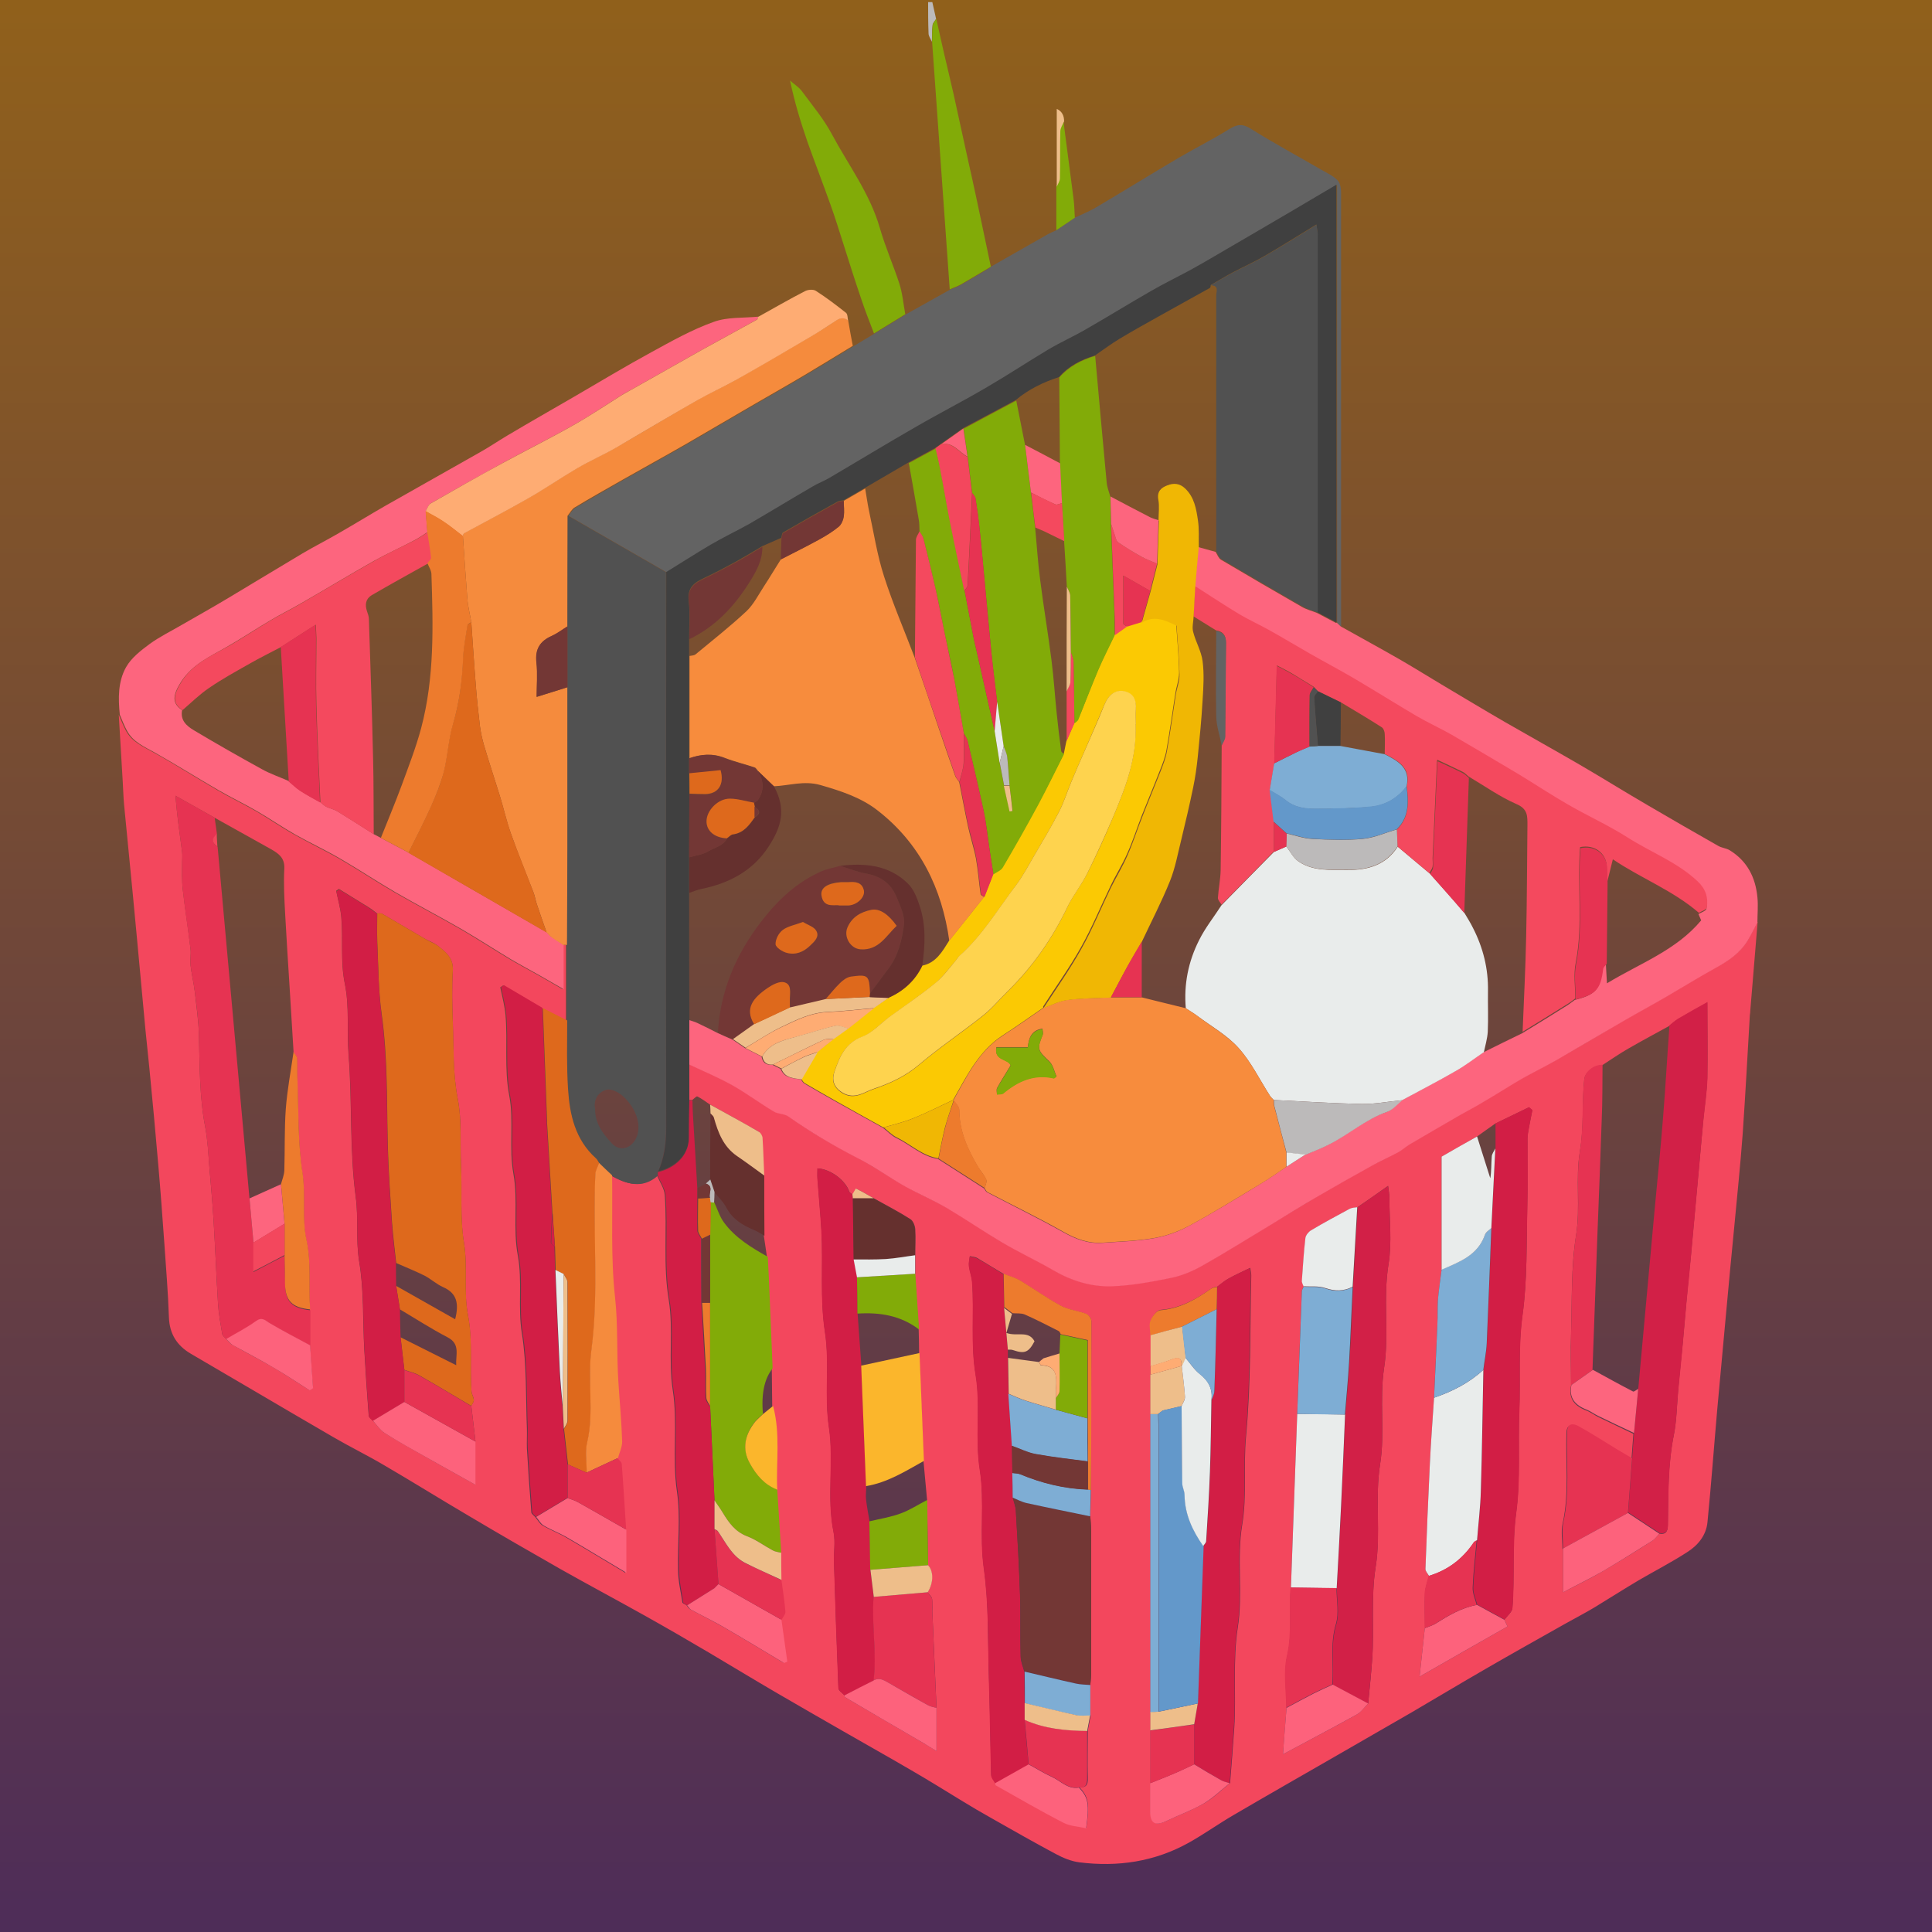 <?xml version="1.0" encoding="UTF-8"?>
<svg xmlns="http://www.w3.org/2000/svg" xmlns:xlink="http://www.w3.org/1999/xlink" id="Layer_2" data-name="Layer 2" version="1.1" viewBox="0 0 920.7 920.7">
  <rect x="0" y="0" width="920.7" height="920.7" fill="#333333" stroke="none"/>
  <defs>
    <style>
      .cls-1 {
        fill: url(#linear-gradient);
      }

      .cls-1, .cls-2, .cls-3, .cls-4, .cls-5, .cls-6, .cls-7, .cls-8, .cls-9, .cls-10, .cls-11, .cls-12, .cls-13, .cls-14, .cls-15, .cls-16, .cls-17, .cls-18, .cls-19, .cls-20, .cls-21, .cls-22, .cls-23, .cls-24, .cls-25, .cls-26, .cls-27, .cls-28 {
        stroke-width: 0px;
      }

      .cls-2 {
        fill: #e9eceb;
      }

      .cls-3 {
        fill: #e63352;
      }

      .cls-4 {
        fill: #ed7b2d;
      }

      .cls-5 {
        fill: #fbc903;
      }

      .cls-6 {
        fill: #636363;
      }

      .cls-7 {
        fill: #7eadd4;
      }

      .cls-8 {
        fill: #515151;
      }

      .cls-9 {
        fill: #feac73;
      }

      .cls-10 {
        fill: #d21e45;
      }

      .cls-11 {
        fill: #d22047;
      }

      .cls-12 {
        fill: #f4495e;
      }

      .cls-13 {
        fill: #6398ca;
      }

      .cls-14 {
        fill: #f0b704;
      }

      .cls-15 {
        fill: #f3475d;
      }

      .cls-16 {
        fill: #fed34e;
      }

      .cls-17 {
        fill: #733735;
      }

      .cls-18 {
        fill: #fd627c;
      }

      .cls-19 {
        fill: #eebe8a;
      }

      .cls-20 {
        fill: #de691c;
      }

      .cls-21 {
        fill: #404040;
      }

      .cls-22 {
        fill: #bcbaba;
      }

      .cls-23 {
        fill: #fd657e;
      }

      .cls-24 {
        fill: #f58b3d;
      }

      .cls-25 {
        fill: #f78c3d;
      }

      .cls-26 {
        fill: #65302e;
      }

      .cls-27 {
        fill: #82ab08;
      }

      .cls-28 {
        fill: #fbb62c;
      }
    </style>
    <linearGradient id="linear-gradient" x1="462.6" y1="-30.6" x2="462.6" y2="949.8" gradientUnits="userSpaceOnUse">
      <stop offset="0" stop-color="#f39200" stop-opacity=".5"></stop>
      <stop offset="1" stop-color="#662483" stop-opacity=".5"></stop>
    </linearGradient>
  </defs>
  <rect class="cls-1" x="-33.7" y="-30.6" width="992.7" height="980.4"></rect>
  <g>
    <path class="cls-22" d="M444.1,19.9c-.6-1.3-1.6-2.7-1.6-4-.2-5-.2-9.9-.2-14.9.7,0,1.3,0,2,0,.6,2.7,1.2,5.4,1.8,8-.6,1-1.6,1.9-1.7,3-.3,2.6-.2,5.3-.3,7.9Z"></path>
    <path class="cls-15" d="M837.6,439.4c-1.2,14.1-2.3,28.2-3.5,42.3,0,.7-.1,1.3-.2,2-1.1,18.8-2.1,37.6-3.4,56.4-1.1,15.1-2.7,30.1-4.1,45.2-1.3,13.4-2.6,26.8-3.8,40.2-1.4,15.2-2.8,30.5-4.2,45.7-1.6,18.1-2.9,36.1-4.7,54.2-.6,6.3-4.6,11.1-9.7,14.3-7.4,4.8-15.4,8.9-23.1,13.4-7.1,4.2-14.1,8.7-21.2,13-4.5,2.7-9.2,5.1-13.8,7.7-12.6,7.1-25.3,14.2-37.9,21.5-11.8,6.8-23.6,13.9-35.4,20.8-12.2,7.1-24.6,14.1-36.8,21.2-16,9.2-32.1,18.4-48,27.7-7.2,4.2-13.9,9-21.2,13.1-16.3,9.1-33.9,11.7-52.2,9.4-3.9-.5-7.8-2.1-11.3-4-10.3-5.5-20.5-11.3-30.7-17.1-4.8-2.7-9.6-5.5-14.3-8.4-7.9-4.8-15.7-9.7-23.7-14.3-10.9-6.4-21.9-12.5-32.8-18.8-10.4-6-20.8-11.9-31.2-18-11-6.4-21.8-13-32.8-19.5-10-5.9-20-11.7-30.2-17.4-13.4-7.5-26.9-14.7-40.2-22.2-14.4-8.2-28.8-16.5-43.1-25-13.8-8.1-27.4-16.6-41.3-24.7-7.8-4.6-16-8.6-23.9-13.2-12.8-7.4-25.5-14.9-38.3-22.4-9.9-5.8-19.8-11.6-29.7-17.4-6.6-3.9-10.1-9.4-10.4-17.3-.4-11.9-1.4-23.7-2.2-35.5-.9-12.5-1.8-25-2.9-37.5-1.3-15.2-2.7-30.4-4.2-45.6-.6-6.2-1.3-12.4-1.9-18.6-1.4-14.7-2.7-29.5-4.1-44.2-.6-6.7-1.3-13.4-1.9-20.1-1.4-14.4-2.8-28.8-4.2-43.2-.3-3.5-.4-7-.6-10.5-.6-10.7-1.3-21.3-1.9-32,1.1,2.5,2.1,5.1,3.4,7.6,2.9,5.4,8.2,7.6,13.2,10.4,10.3,5.7,20.3,12.1,30.5,18,6.1,3.6,12.5,6.6,18.7,10.2,6,3.5,11.7,7.5,17.8,10.9,7.2,4.1,14.7,7.6,21.8,11.7,8.8,5.1,17.3,10.8,26.1,15.9,10.4,6,21,11.5,31.4,17.5,7.9,4.6,15.6,9.6,23.4,14.3,4.6,2.7,9.3,5.2,13.9,7.8,3.5,2,6.9,4,11.3,6.5v-21c.5,0,1.1,0,1.6,0,0,12,0,23.9,0,35.9-3.9-2-7.7-3.9-11.6-5.9-6.1-3.6-12.2-7.2-18.3-10.8-.5.3-.9.6-1.4.9.9,4.4,2.1,8.8,2.5,13.2,1.1,12.8-.7,25.6,1.8,38.5,2.3,12.2-.3,24.8,2,37.4,2.3,12.7-.4,25.9,2.1,38.9,2.2,12-.1,24.5,1.9,36.9,2.4,14.9,1.8,30.2,2.4,45.3.1,3.2-.1,6.3,0,9.5.6,10.1,1.3,20.3,2.1,30.4,0,.8,1.2,1.6,1.9,2.4,1.2,1.4,2.1,3.2,3.5,4,3.6,2.1,7.6,3.6,11.2,5.7,9.3,5.4,18.4,11,28.2,16.8v-20.5c-.7-10.4-1.3-20.8-2.1-31.3,0-1-1.3-1.9-2-2.8.7-2.6,2.1-5.2,2-7.8-.4-9.5-1.2-18.9-1.8-28.4-.9-13.4,0-26.9-1.6-40.4-2.1-19.2-1.1-38.7-1.4-58.1,7.3,4.1,14.6,6.5,22,0,1.3,3.1,3.5,6.2,3.7,9.4,1.2,16.6-.9,33.2,1.9,49.9,2.3,14.1-.3,28.5,1.9,42.9,2.5,15.9-.4,32.2,2,48.4,1.8,12.2.2,24.9.5,37.4.1,5.2,1.3,10.3,2.1,15.4,0,.5,1.2.9,1.9,1.3.6.7,1,1.6,1.8,2,5.5,3,11.2,5.8,16.6,8.9,9.3,5.4,18.5,11,27.7,16.5l1.6-.6c-.9-6.7-1.9-13.3-2.8-20,.7-1.3,2-2.6,1.9-3.8-.4-5.1-1.2-10.1-1.9-15.2,0-4.3,0-8.6-.1-12.8-.6-10.1-1.3-20.1-1.9-30.2-.6-13.3,1.6-26.8-2-39.9,0-5.9-.2-11.9-.2-17.8-.6-14.4-1.2-28.7-1.8-43.1-.1-3.3-.3-6.6-.5-9.9-.5-3.4-1-6.8-1.5-10.2,0-9.6,0-19.1-.1-28.7-.2-6-.4-11.9-.8-17.9,0-1.1-.9-2.5-1.7-3-7.7-4.4-15.5-8.7-23.3-13-1.9-1.3-3.8-2.7-5.8-3.7-.4-.2-1.6,1.1-2.4,1.7-.5,0-1,0-1.5,0,0-5.7,0-11.4,0-17.1,6.8,3.2,13.9,6.1,20.4,9.8,6.8,3.8,13.2,8.5,19.9,12.6,2.1,1.2,5,1,7,2.4,10.4,7.4,21.3,13.8,32.6,19.6,7.9,4.1,15.2,9.3,23,13.7,6.7,3.8,13.8,6.8,20.4,10.6,8.6,5,16.9,10.8,25.5,15.9,8.1,4.7,16.7,8.8,24.8,13.5,8.6,5,17.9,7.9,27.7,7.6,9.5-.3,19-2.1,28.4-4,5-1,10-3.1,14.5-5.6,11.2-6.3,22-13.1,33-19.7,7.5-4.5,14.9-9.1,22.5-13.6,8.4-4.9,16.9-9.7,25.4-14.4,4.2-2.3,8.7-4.3,12.9-6.6,1.8-1,3.4-2.6,5.2-3.6,8.1-4.8,16.2-9.5,24.4-14.2,3.6-2.1,7.4-4.1,11-6.2,6-3.6,11.9-7.4,17.9-10.8,5.5-3.1,11.2-5.9,16.7-9,10.9-6.2,21.6-12.6,32.4-18.9,6.7-3.9,13.6-7.6,20.3-11.5,7.7-4.5,15.2-9.2,23.1-13.5,6.1-3.3,11.8-7,15.5-13.2,1.7-2.8,3.1-5.8,4.6-8.6ZM548.3,651c0,1.3,0,2.7,0,4,0,6.3,0,12.5,0,18.8,0,47.4,0,94.7,0,142.1,0,2.9,0,5.8,0,8.7,0,8.4,0,16.8,0,25.1,0,4.5,0,8.9,0,13.4,0,5.9,2.5,7.2,8,4.5,5.8-2.8,12-5,17.5-8.2,4.5-2.6,8.3-6.4,12.4-9.7.7-8.8,1.4-17.6,2-26.4,1-15.9-.8-31.9,1.7-47.9,2.5-16-.6-32.5,2.1-48.9,2.3-13.7.5-27.8,1.8-41.9,2.4-25.5,1.9-51.2,2.5-76.8,0-1.1-.3-2.2-.5-3.6-3.7,1.8-7.1,3.3-10.3,5.1-1.9,1-3.5,2.5-5.3,3.8-.9.3-2,.3-2.7.8-7.4,5.2-15,9.6-24.4,10.3-1.7.1-3.8,3-4.6,5.1-.8,2,0,4.6,0,6.9,0,4.9,0,9.8,0,14.7ZM519.6,817.5c0-4.9,0-9.7,0-14.6.1-2,.4-4,.4-5.9,0-22.5,0-44.9,0-67.4,0-2.3-.3-4.6-.4-6.9.1-4.2.2-8.4.3-12.5,0-26.9.2-53.7.2-80.6,0-1.2-1.3-3-2.4-3.4-3.9-1.5-8.4-1.9-12-3.8-6.7-3.6-12.9-8.1-19.4-12-2.4-1.4-5.3-2.2-8-3.3-4.2-2.5-8.4-5.1-12.6-7.6-1-.6-2.3-.6-3.5-.9-.2,1.6-.6,3.2-.4,4.7.3,2.5,1.3,5,1.5,7.5,1.1,14.8-.8,29.5,1.7,44.4,2.5,14.8-.4,30.1,2,45.3,2.4,15.4-.3,31.1,1.9,46.8,2.4,17,1.8,34.5,2.4,51.8.5,15.6.7,31.2,1.1,46.7,0,1.3,1.3,2.6,1.9,3.8,0,.3,0,.8.3.9,10.7,6,21.3,12.2,32.2,17.8,3.2,1.7,7.2,1.8,10.9,2.7,1.6-11.7,1-14.7-3.4-19.4,3.4.5,4.2-1.2,4.1-4.3-.2-7.5,0-15.1,0-22.6.5-2.5.9-4.9,1.4-7.4ZM436.2,607c0-2.9,0-5.9,0-8.8,0-4.1.2-8.2,0-12.3-.1-1.7-1-4.1-2.3-4.9-5.6-3.6-11.6-6.7-17.4-9.9-2.8-1.6-5.5-3.2-8.4-4.6-.1,0-1.1,1.8-1.7,2.8-.6-.5-1.5-.9-1.7-1.5-1.7-5.2-8.8-10.7-15.1-11,0,1.6-.1,3.2,0,4.8.6,8.3,1.4,16.6,1.9,24.9.9,16.1-.8,32.2,1.7,48.4,2.3,14.9-.4,30.2,1.9,45.4,2.5,16.4-1.2,33.3,2.2,49.9.9,4.6,0,9.6.2,14.4.6,20,1.3,39.9,2.1,59.9,0,1.2,1.9,2.3,2.9,3.4,0,.3,0,.8.2.9,12.5,7.3,25.1,14.7,37.6,22,2.3,1.3,4.5,2.8,6,3.7v-20.6c-.7-15.3-1.3-30.7-2-46,0-2,.2-4-.1-5.9-.2-1.2-1.4-2.2-2.2-3.2,2.8-4.4,2.9-10,.2-12.9-.1-10.4-.2-20.7-.4-31.1-.6-6.1-1.1-12.3-1.7-18.4l-2.1-51.4c0-3.8-.1-7.5-.2-11.3-.6-8.9-1.2-17.7-1.8-26.6ZM679,775.9c-.8,7.3-1.6,14.7-2.5,23.1,14.8-8.4,28.4-16.2,41.9-23.9-.5-1.2-1-2.2-1.5-3.2,1.3-1.8,3.6-3.6,3.8-5.5,1.2-15.1-.3-30.2,1.8-45.4,2.1-16,.8-32.5,1.5-48.7.6-15.1-.6-30.2,1.5-45.4,2.4-17,1.9-34.5,2.3-51.8.3-10.8,0-21.6.1-32.4,0-1.6.3-3.3.6-4.9.5-2.9,1.2-5.8,1.7-8.7-.5-.5-1.1-.9-1.6-1.4-5.4,2.6-10.7,5.2-16.1,7.8-2.9,2-5.8,4.1-8.6,6.1-5.2,3-10.5,6-16.9,9.6v53.9c-.6,5-1.4,9.9-1.8,14.9-.3,3.6,0,7.3-.2,10.9-.5,11.8-1.1,23.5-1.6,35.3-.7,10.5-1.5,21-2,31.5-.8,16.6-1.5,33.3-2.1,50,0,1.1,1.1,2.2,1.7,3.4-.7,2.7-1.8,5.5-1.9,8.2-.3,5.5,0,11.1,0,16.7ZM226.6,687c-.7-5.7-1.3-11.3-2-17,.4-.9,1.2-1.9,1.2-2.8,0-1.4-1-2.7-1.1-4.1-.9-12.1.6-24.2-1.7-36.5-2.2-11.2,0-22.9-1.9-34.4-2-12-.8-24.5-1.4-36.8-.5-10.7.5-21.2-1.6-32-2.3-11.8-1.9-24.2-2.3-36.4-.3-8.1-.5-16.3,0-24.4.4-6.1-3.4-8.9-7.3-12-1.7-1.3-3.7-2-5.6-3-6.9-4-13.8-8.1-20.7-12.1-.6-.4-1.6-.2-2.5-.2-1.3-1-2.6-2.1-4.1-3-4.7-2.9-9.4-5.8-14.1-8.7-.4.3-.9.6-1.3.9.8,4.1,2,8.1,2.4,12.2,1,10.6-.5,21.2,1.7,32,2.3,11,.9,22.6,1.8,33.9,1.8,22.5.4,45.2,3.4,67.7,1.4,10.1,0,20.2,1.6,30.5,2.4,13.9,1.7,28.2,2.5,42.4.6,10.5,1.3,21,2.1,31.4,0,.8,1.3,1.6,1.9,2.3,1.9,2,3.4,4.5,5.6,5.9,6.4,4.1,13.1,7.7,19.7,11.5,7.6,4.3,15.3,8.6,23.6,13.2,0-7.1,0-13.8,0-20.6ZM613.1,813.9c-.6,7.4-1.1,14.8-1.7,22.1,11.9-6.4,23.6-12.5,35.1-18.9,2.1-1.2,3.7-3.5,5.5-5.3.7-7,1.4-13.9,1.9-20.9,1.1-14.8-.7-29.5,1.7-44.4,2.5-16-.5-32.5,2.1-48.8,2.4-15-.4-30.5,1.9-45.9,2.5-16.2-.6-32.8,2.1-49.4,1.7-10.4.4-21.2.4-31.9,0-1.2-.2-2.5-.6-5.4-5.5,3.9-10,7.1-14.6,10.2-1.2.3-2.6.3-3.7.8-6.2,3.3-12.3,6.6-18.3,10.2-1.2.7-2.6,2.3-2.7,3.6-.8,6.8-1.3,13.6-1.7,20.4,0,.9.5,1.8.8,2.7-.3.7-.8,1.5-.9,2.2-.8,19.5-1.5,39-2.2,58.4l-3,82.8c-1,10.8.8,21.6-1.7,32.5-1.8,7.9-.4,16.6-.4,24.9ZM744.9,737.9v20.9c6.8-3.6,13-6.5,18.9-10,8-4.7,15.9-9.6,23.7-14.6,1.3-.8,2.2-2.2,3.3-3.3,3.5.5,4-1.5,4-4.5.2-14.1,0-28.3,2.8-42.3,1.4-7,1.5-14.3,2.1-21.4.6-6.8,1.3-13.6,2-20.4.7-7.5,1.3-15,2-22.4.6-6.8,1.3-13.6,2-20.4.7-7.3,1.3-14.6,2-21.9.7-7.3,1.3-14.6,2-21.9.7-7.3,1.3-14.6,2-21.9.6-6.7,1.7-13.3,1.9-19.9.3-12.1,0-24.2,0-36.1-4.2,2.4-9.2,5.1-14.1,8-1.4.8-2.7,2-4,3.1-6.5,3.6-13.1,7.1-19.5,10.8-4.2,2.4-8.2,5.2-12.4,7.9-4.5.2-8.2,3.6-8.6,6.7-1.2,11.4-.1,22.9-2.1,34.4-2.2,13.1.3,26.4-1.8,39.9-2.5,15.3-1.9,31.2-2.4,46.8-.3,8.3,0,16.6,0,24.9-1.4,6.3,1.8,9.8,7.3,11.9,1.9.7,3.7,2.1,5.5,3,5.6,2.7,11.3,5.4,16.9,8.1-.3,4-.6,8-.9,12-2.5-1.5-5-2.9-7.5-4.4-6.1-3.7-12.1-7.6-18.3-11-2.1-1.1-5-1.5-5.2,2.7-.5,14.4,1.4,29-1.8,43.3-.9,4-.1,8.3-.1,12.4ZM139.9,501.3c-.7-10.9-1.3-21.7-2-32.6-.7-11-1.4-22-2-33-.4-7.3-.8-14.6-.4-21.9.2-5.2-3-7.2-6.5-9.2-8.9-5-17.8-9.9-26.7-14.9-6.3-3.5-12.5-7-18.7-10.5.4,4.3.8,8.5,1.3,12.6.6,4.8,1.3,9.6,1.9,14.4.2,1.5,0,3,0,4.5,0,4.4-.2,8.8.3,13.2,1.1,9.5,2.6,18.9,3.7,28.4.3,2.5-.3,5.2,0,7.7.5,4.2,1.5,8.3,2,12.4.8,7,1.8,13.9,2,20.9.4,14.6.2,29.3,3,43.8,1.2,6.4,1.5,12.9,2,19.4.7,8.5,1.5,16.9,2,25.4.8,13.1,1.3,26.3,2.1,39.4.3,4.8,1.2,9.6,2,14.4.1.9,1.3,1.6,1.9,2.4,1,1,1.8,2.2,3,2.8,6.5,3.7,13.1,7.1,19.5,10.8,5.8,3.4,11.4,7.2,17.2,10.8.5-.3,1.1-.7,1.6-1-.5-6.8-.9-13.6-1.4-20.5,0-5.6,0-11.3,0-16.9-.8-11,.8-21.9-1.7-33-2.3-10.3-.2-21.2-1.9-31.9-2.3-15.2-1.8-30.9-2.5-46.3-.1-2.8.1-5.7-.1-8.5,0-1.1-1.1-2-1.7-3Z"></path>
    <path class="cls-6" d="M472,127.2c8.9-5.1,17.8-10.1,26.7-15.2,1.5-.9,3.1-1.5,4.7-2.3,3-2,5.9-4,8.9-6,3.1-1.5,6.4-2.8,9.4-4.5,13.4-7.9,26.6-16.1,40-24,8-4.7,16.3-8.8,24.1-13.7,3.9-2.4,6.5-2.6,10.5,0,10.9,6.8,22.2,12.9,33.4,19.4,2.6,1.5,5.5,2.8,7.6,4.9,1.3,1.2,1.8,3.8,1.8,5.7,0,33.9,0,67.8,0,101.8,0,35.1,0,70.2,0,105.3-.6-.6-1.3-1.2-1.9-1.8,0-69.2,0-138.4,0-208.6-8.3,4.9-15.3,9-22.2,13.1-12,7.1-24.1,14.1-36.1,21.1-3.8,2.2-7.6,4.4-11.4,6.5-6.3,3.4-12.7,6.5-18.9,10.1-10.3,5.9-20.3,12.1-30.6,18-6,3.4-12.3,6.3-18.2,9.8-9.8,5.8-19.2,12.1-29,17.8-11.2,6.5-22.7,12.5-34,19-13.8,8-27.5,16.2-41.2,24.3-2.5,1.5-5.3,2.5-7.8,4-10.2,6-20.3,12.1-30.5,18-6,3.5-12.3,6.4-18.4,9.9-7.1,4.2-14.1,8.6-21.1,13-15.6-9-31.3-18-46.9-27,1.1-1.3,1.9-3,3.3-3.8,7.6-4.5,15.3-8.9,23-13.3,10-5.6,20-11.2,30-16.9,10.9-6.3,21.7-12.7,32.6-19,7.9-4.6,15.9-9.1,23.8-13.8,7.8-4.6,15.4-9.3,23.1-14,3.3-2,6.7-4,10-6,5-3.1,10-6.1,15-9.2,7-3.9,14.1-7.9,21.1-11.8,1.7-.8,3.6-1.3,5.2-2.3,4.8-2.7,9.5-5.6,14.2-8.4Z"></path>
    <path class="cls-23" d="M637,296.7c.6.6,1.3,1.2,1.9,1.8,9.2,5.2,18.5,10.2,27.7,15.5,6.8,3.9,13.5,8.1,20.2,12.1,10.1,6,20.2,12.1,30.4,18,11.8,6.8,23.7,13.4,35.4,20.2,11,6.4,21.9,13.2,32.9,19.6,11.1,6.5,22.2,12.9,33.3,19.2,1.7,1,3.9,1.1,5.5,2.1,8.3,5.1,12.3,12.9,13.2,22.4.4,3.9,0,8,0,12-1.5,2.9-2.9,5.8-4.6,8.6-3.7,6.1-9.3,9.8-15.5,13.2-7.8,4.3-15.4,9-23.1,13.5-6.7,3.9-13.6,7.6-20.3,11.5-10.8,6.3-21.6,12.6-32.4,18.9-5.5,3.1-11.2,5.9-16.7,9-6,3.5-11.9,7.3-17.9,10.8-3.6,2.2-7.3,4.1-11,6.2-8.1,4.7-16.3,9.4-24.4,14.2-1.8,1.1-3.4,2.6-5.2,3.6-4.2,2.3-8.7,4.2-12.9,6.6-8.5,4.7-17,9.5-25.4,14.4-7.6,4.4-15,9-22.5,13.6-11,6.6-21.8,13.4-33,19.7-4.5,2.5-9.5,4.6-14.5,5.6-9.4,1.9-18.9,3.7-28.4,4-9.7.3-19.1-2.6-27.7-7.6-8.1-4.7-16.7-8.7-24.8-13.5-8.6-5.1-16.9-10.8-25.5-15.9-6.6-3.9-13.7-6.9-20.4-10.6-7.8-4.4-15-9.7-23-13.7-11.3-5.8-22.2-12.3-32.6-19.6-1.9-1.4-4.9-1.1-7-2.4-6.7-4-13.1-8.8-19.9-12.6-6.6-3.7-13.6-6.6-20.4-9.8,0-7.1,0-14.1,0-21.2,1.3.5,2.7.8,3.9,1.4,3.2,1.5,6.4,3.1,9.5,4.7,2.4,1.1,4.8,2.2,7.2,3.2,2,1.3,4,2.7,6,4.1,2.6,1.3,5.3,2.7,7.9,4,.5,2.9,2.2,4.2,5.1,3.9l4,2c1.8,4.5,5.9,4.4,9.7,5,.5.6.8,1.5,1.5,1.9,5.1,3,10.3,6,15.5,8.9,7.3,4.1,14.7,8.2,22.1,12.3,2.1,1.6,4,3.7,6.3,4.8,6.7,3.2,12.2,8.8,19.9,10,7.3,4.7,14.7,9.4,22,14.1.4.6.8,1.5,1.4,1.8,12,6.3,24.3,12.3,36.1,18.9,6,3.4,12,5.7,18.9,5.2,8.1-.6,16.4-.8,24.4-2.2,5.8-1,11.7-3.1,16.8-5.9,11.5-6.2,22.7-13.1,33.9-19.9,4.2-2.5,8.2-5.4,12.3-8.1,3-1.9,6-3.9,9-5.8,3.5-1.5,7.1-2.9,10.6-4.6,9.7-4.8,17.9-12.3,28.4-15.9,2.7-.9,4.7-3.6,7.1-5.5,8.6-4.7,17.3-9.2,25.9-14.1,4.5-2.6,8.6-5.8,12.9-8.7,6.2-3.1,12.5-6.2,18.7-9.2,7.2-4.4,14.4-8.8,21.5-13.3,1.3-.8,2.4-1.8,3.6-2.6,9.7-2.4,11.9-4.9,13.1-14.5.1-.9,1.1-1.7,1.7-2.5.1,2.6.3,5.2.5,9.1,15.8-9.6,33-15.7,44.9-30-.3-.7-.8-1.9-1.3-3,1.3-.8,3.6-1.5,3.8-2.5.7-4.9-.5-8.9-4.5-12.6-9.8-9.1-22.2-13.7-33.1-20.7-9.1-5.8-19-10.3-28.4-15.7-8-4.6-15.7-9.7-23.6-14.5-10.6-6.4-21.2-12.7-31.9-18.8-5.5-3.2-11.3-5.7-16.7-8.9-10-5.9-19.9-12.1-29.9-18-7-4.1-14.1-7.9-21.2-11.9-6.5-3.7-12.9-7.5-19.4-11.2-4.6-2.6-9.5-4.8-14.1-7.5-7.1-4.3-14.1-8.9-21.1-13.4.6-6.4,1.2-12.8,1.7-19.2,2.8.8,5.5,1.5,8.3,2.3.8,1.3,1.4,3,2.5,3.7,12.8,7.6,25.7,15.1,38.6,22.5,2.2,1.3,4.8,1.9,7.2,2.9,3,1.6,6,3.2,9.1,4.8Z"></path>
    <path class="cls-23" d="M268.6,450.4v21c-4.4-2.5-7.8-4.5-11.3-6.5-4.6-2.6-9.3-5.1-13.9-7.8-7.8-4.7-15.5-9.7-23.4-14.3-10.4-6-21-11.5-31.4-17.5-8.8-5.1-17.3-10.8-26.1-15.9-7.1-4.2-14.7-7.7-21.8-11.7-6-3.4-11.8-7.4-17.8-10.9-6.1-3.6-12.5-6.6-18.7-10.2-10.2-5.9-20.2-12.2-30.5-18-5-2.8-10.3-5-13.2-10.4-1.3-2.4-2.3-5-3.4-7.6-.8-7.8-.9-15.8,3-22.7,2.5-4.4,7-7.9,11.2-11,4.8-3.5,10.2-6.1,15.3-9.1,7.1-4.1,14.3-8.1,21.3-12.3,12.1-7.2,24.2-14.6,36.3-21.8,5.6-3.3,11.5-6.3,17.2-9.6,7.5-4.3,14.8-8.8,22.3-13.1,14.9-8.5,30-16.9,44.9-25.4,4.5-2.5,8.7-5.4,13.1-8,10.6-6.3,21.3-12.4,32-18.6,12.2-7.1,24.3-14.4,36.6-21.1,9.7-5.3,19.4-10.8,29.8-14.5,6.5-2.4,14.2-1.8,21.3-2.5-.2.5-.2,1.2-.5,1.3-8.8,4.9-17.6,9.6-26.4,14.5-11.4,6.4-22.8,12.9-34.2,19.3-1.4.8-2.9,1.5-4.2,2.4-7.6,4.7-15,9.8-22.7,14.1-11.1,6.3-22.6,12-33.8,18.1-11.5,6.3-22.9,12.7-34.2,19.2-1.2.7-1.7,2.5-2.5,3.8.3,3.3.5,6.6.8,10-2,1.3-4,2.7-6.1,3.8-6.4,3.4-13.1,6.4-19.4,9.9-11.7,6.6-23.2,13.6-34.9,20.3-4.8,2.8-9.7,5.2-14.4,8-7.1,4.2-14,8.8-21.2,12.9-7.9,4.5-16.1,8.2-21.4,16.4-4,6.3-4.5,10.3.5,13.5-1,4.8,2.1,7.5,5.4,9.5,10.7,6.4,21.6,12.6,32.5,18.6,4.1,2.3,8.6,3.8,12.9,5.7,1.9,1.6,3.6,3.3,5.7,4.7,3,2,6.3,3.7,9.5,5.5.9.7,1.8,1.6,2.8,2.1,1.7.8,3.7,1.2,5.3,2.2,5.7,3.5,11.4,7.1,17,10.7,1.2.6,2.4,1.3,3.6,1.9,4.4,2.3,8.8,4.7,13.2,7,22,12.7,43.9,25.4,65.9,38,.6.6,1.1,1.4,1.9,1.9,2,1.4,4.1,2.7,6.2,4.1Z"></path>
    <path class="cls-24" d="M268.6,450.4c-2.1-1.3-4.2-2.6-6.2-4.1-.7-.5-1.2-1.3-1.9-1.9-1.6-4.5-3.2-9.1-4.7-13.6-.6-1.8-.9-3.8-1.6-5.6-3.6-9.3-7.4-18.5-10.7-27.9-2.1-5.8-3.4-11.8-5.2-17.7-2.5-8.1-5.2-16.2-7.6-24.3-.9-3.1-1.6-6.3-2-9.4-.8-6.6-1.5-13.3-2-19.9-.8-9.8-1.4-19.6-2.1-29.4-.6-3.8-1.6-7.5-1.9-11.4-.8-9.9-1.4-19.8-2.1-29.7.2-.5.2-1.2.5-1.4,10.1-5.5,20.3-10.8,30.3-16.5,8.1-4.6,15.8-9.9,23.8-14.6,6-3.5,12.4-6.3,18.5-9.8,13-7.4,25.7-15.2,38.7-22.6,6.1-3.5,12.5-6.3,18.5-9.7,12-6.8,23.9-13.8,35.9-20.8,3.9-2.3,7.8-4.7,11.5-7.3,2.1-1.4,3.9-1.8,5.9-.1.7,4,1.4,8.1,2.2,12.1-7.7,4.7-15.4,9.4-23.1,14-7.9,4.7-15.9,9.2-23.8,13.8-10.9,6.3-21.7,12.7-32.6,19-9.9,5.7-20,11.2-30,16.9-7.7,4.4-15.4,8.7-23,13.3-1.4.8-2.2,2.5-3.3,3.8,0,17.6,0,35.3-.1,52.9-2.5,1.5-4.8,3.4-7.4,4.5-5.7,2.5-8.1,6.3-7.4,12.7.6,5.4.1,11,.1,16.4,5.5-1.7,10.1-3.2,14.7-4.6,0,25.7,0,51.4,0,77.1,0,15.2-.1,30.5-.2,45.7-.5,0-1.1,0-1.6,0Z"></path>
    <path class="cls-9" d="M404.2,152.8c-2-1.7-3.9-1.3-5.9.1-3.8,2.5-7.6,5-11.5,7.3-11.9,7-23.8,14-35.9,20.8-6.1,3.4-12.5,6.3-18.5,9.7-13,7.4-25.8,15.1-38.7,22.6-6.1,3.5-12.5,6.3-18.5,9.8-8,4.7-15.7,10-23.8,14.6-10,5.7-20.2,11-30.3,16.5-.3.2-.3.9-.5,1.4-3.1-2.3-6-4.8-9.2-6.9-2.8-1.9-5.8-3.4-8.6-5,.8-1.3,1.3-3.1,2.5-3.8,11.3-6.5,22.7-13,34.2-19.2,11.2-6.1,22.7-11.8,33.8-18.1,7.8-4.4,15.2-9.4,22.7-14.1,1.4-.9,2.8-1.6,4.2-2.4,11.4-6.4,22.8-12.9,34.2-19.3,8.8-4.9,17.6-9.6,26.4-14.5.3-.2.4-.9.5-1.3,7.4-4.1,14.8-8.4,22.4-12.3,1.4-.7,3.9-.9,5.1-.1,5,3.2,9.7,6.8,14.4,10.5.8.7.7,2.6,1,3.9Z"></path>
    <path class="cls-27" d="M431.5,149.7c-5,3.1-10,6.1-15,9.2-2-5.3-4.1-10.5-5.9-15.9-3-8.8-5.8-17.6-8.6-26.5-2-6.2-3.9-12.5-6.1-18.6-3.6-10.1-7.5-20.2-11.1-30.3-3.2-9.3-6.1-18.7-8.3-29.2,1.9,1.7,4.2,3.1,5.6,5,5,6.8,10.5,13.3,14.4,20.7,7.9,14.7,18.1,28.2,22.8,44.6,2.6,9,6.4,17.6,9.3,26.5,1.5,4.7,1.9,9.6,2.8,14.5Z"></path>
    <path class="cls-27" d="M472,127.2c-4.7,2.8-9.5,5.7-14.2,8.4-1.6.9-3.5,1.5-5.2,2.3-2.8-39.3-5.6-78.7-8.4-118,0-2.6,0-5.3.3-7.9.1-1,1.1-2,1.7-3,1.7,7.5,3.3,15,5.1,22.4,1,4.4,2.1,8.9,3.1,13.3,2.2,9.9,4.3,19.8,6.5,29.7,1.5,6.7,3,13.4,4.4,20,2.3,10.9,4.6,21.8,6.9,32.7Z"></path>
    <path class="cls-27" d="M512.3,103.7c-3,2-5.9,4-8.9,6,0-6.9,0-13.9,0-20.8.5-1.3,1.5-2.7,1.5-4,.2-7.5,0-14.9.2-22.4,0-1.5,1.1-3,1.7-4.6,1.6,12.3,3.2,24.5,4.8,36.8.4,3,.4,6,.6,8.9Z"></path>
    <path class="cls-19" d="M507,58c-.6,1.5-1.7,3-1.7,4.6-.2,7.5,0,14.9-.2,22.4,0,1.4-1,2.7-1.5,4,0-12.3,0-24.7,0-37.1q3.6,1.6,3.5,6.1Z"></path>
    <path class="cls-8" d="M270.2,450.4c0-15.2.2-30.5.2-45.7,0-25.7,0-51.4,0-77.1,0-9.7,0-19.3,0-29,0-17.6,0-35.3.1-52.9,15.6,9,31.3,18,46.9,27,0,88.3,0,176.7,0,265,0,7.3-1,14.2-3.9,20.9,0,.6,0,1.1,0,1.7-7.3,6.4-14.7,4.1-22,0-2.1-2-4.1-4-6.2-5.9-.5-.8-.9-1.7-1.6-2.3-9.8-8.8-12.5-20.7-13.3-33-.7-10.9-.3-21.8-.4-32.7,0-12,0-23.9,0-35.9ZM283.6,527.9c-.2,7.4,3.6,12.2,7.9,16.9,3.4,3.7,8.1,3,10.9-1.1,3.9-5.8,1.5-14.9-5.4-21.2-2-1.9-5.7-3.8-7.9-3.2-3.9,1-6.2,4.6-5.6,8.7Z"></path>
    <path class="cls-21" d="M313.6,558.5c3-6.6,3.9-13.5,3.9-20.9-.2-88.3,0-176.7,0-265,7-4.3,14-8.8,21.1-13,6-3.5,12.3-6.5,18.4-9.9,10.2-5.9,20.3-12.1,30.5-18,2.5-1.5,5.3-2.5,7.8-4,13.8-8.1,27.4-16.4,41.2-24.3,11.2-6.5,22.8-12.4,34-19,9.8-5.7,19.3-12,29-17.8,5.9-3.5,12.2-6.3,18.2-9.8,10.3-5.9,20.3-12.1,30.6-18,6.2-3.6,12.6-6.7,18.9-10.1,3.9-2.1,7.6-4.3,11.4-6.5,12.1-7,24.1-14.1,36.1-21.1,7-4.1,13.9-8.2,22.2-13.1,0,70.2,0,139.4,0,208.6-3-1.6-6-3.2-9.1-4.8,0-.7.1-1.3.1-2,0-59.4,0-118.8,0-178.2,0-1.1-.3-2.1-.6-4.6-8.7,5.3-16.6,10.3-24.7,15-5,2.9-10.4,5.3-15.5,8-3.4,1.8-6.7,3.9-10.1,5.8-.1.5-.1,1.2-.4,1.4-7.8,4.4-15.6,8.6-23.4,13-6.6,3.7-13.1,7.3-19.6,11.2-4.1,2.5-7.9,5.3-11.8,8-6.6,2-12.6,5-17.1,10.3-7.5,2.4-14.5,5.8-20.6,10.9-8.4,4.5-16.7,8.9-25.1,13.4-3.5,2.5-7.1,5-10.6,7.5-.9.6-1.7,1.3-2.6,1.9-4.3,2.3-8.6,4.7-12.9,7-6.9,4-13.8,8.1-20.7,12.1-3.4,2-6.8,3.9-10.2,5.9-1,.2-2,.2-2.8.6-8.7,4.8-17.4,9.7-26,14.7-.6.3-.6,1.7-.9,2.6-3,1.3-6.1,2.7-9.1,4-4,2.4-8,4.8-12.1,7.1-5.1,2.8-10.2,5.5-15.5,8-4.8,2.2-8.2,4.7-7.4,11,.7,5.9.2,11.9.2,17.9,0,2.6,0,5.3,0,7.9,0,16.2,0,32.5,0,48.7,0,2.4,0,4.8,0,7.3,0,3.2,0,6.5.1,9.7,0,10.1,0,20.1-.1,30.2,0,5.7,0,11.4,0,17,0,20.2,0,40.4.1,60.6,0,7.1,0,14.2,0,21.2,0,5.7,0,11.4,0,17.1,0,5.8-.3,11.6-.2,17.4.2,9.4-7.3,15.1-14.8,16.8Z"></path>
    <path class="cls-20" d="M179.7,435.3c.8,0,1.8-.2,2.5.2,6.9,4,13.8,8.1,20.7,12.1,1.8,1.1,3.9,1.8,5.6,3,3.9,3,7.7,5.9,7.3,12-.5,8.1-.3,16.3,0,24.4.5,12.2,0,24.5,2.3,36.4,2.1,10.8,1,21.4,1.6,32,.6,12.3-.5,24.8,1.4,36.8,1.9,11.6-.2,23.2,1.9,34.4,2.4,12.2.9,24.4,1.7,36.5.1,1.4,1,2.7,1.1,4.1,0,.9-.7,1.9-1.2,2.8-8.2-4.8-16.4-9.8-24.7-14.5-2.2-1.3-4.8-1.8-7.2-2.7-.6-5.2-1.2-10.3-1.8-15.5,8.8,4.4,17.5,8.8,26.5,13.3-.3-4.9,2.1-10.1-4.1-13.3-7.7-4-15.1-8.8-22.7-13.3-.6-3.7-1.2-7.4-1.8-11.2,9.3,5.3,18.6,10.5,28.1,15.9,1.9-7.4.9-12.4-5.7-15.3-3.2-1.4-5.8-3.9-8.9-5.5-4.4-2.2-9-4-13.5-6-.7-6.5-1.5-13-2-19.5-.8-12.3-1.7-24.6-2-36.9-.5-20.8,0-41.5-2.9-62.2-1.6-11.5-1.6-23.2-2.1-34.9-.2-4.5,0-9,0-13.4Z"></path>
    <path class="cls-3" d="M107.8,638.1c-.7-.8-1.8-1.5-1.9-2.4-.8-4.8-1.7-9.6-2-14.4-.8-13.1-1.3-26.3-2.1-39.4-.5-8.5-1.3-16.9-2-25.4-.6-6.5-.8-13-2-19.4-2.8-14.5-2.6-29.1-3-43.8-.2-7-1.1-14-2-20.9-.5-4.2-1.5-8.3-2-12.4-.3-2.5.3-5.2,0-7.7-1.2-9.5-2.7-18.9-3.7-28.4-.5-4.4-.2-8.8-.3-13.2,0-1.5.1-3,0-4.5-.6-4.8-1.3-9.6-1.9-14.4-.5-4.1-.9-8.2-1.3-12.6,6.2,3.4,12.4,6.9,18.7,10.5.4,2.6.7,5.2,1.1,7.8-2.4,2.1-2.6,4.2.3,6,5.1,55.9,10.1,111.8,15.2,167.7.6,7,1.3,14,1.9,21.1v13.9c5.6-3,10.2-5.4,14.9-7.8,0,4.5.1,8.9.2,13.4,0,8.4,3.1,11.7,12,12.6,0,5.6,0,11.3,0,16.9-6.5-3.5-13.1-6.9-19.5-10.7-2.2-1.3-3.5-2.9-6.4-.8-4.4,3.2-9.4,5.7-14.1,8.5Z"></path>
    <path class="cls-11" d="M777.8,695c.3-4,.6-8,.9-12,.7-7,1.3-14,2-21,1.3-14.2,2.6-28.4,3.9-42.7,1.3-14.6,2.7-29.1,4-43.7,1.3-14.2,2.8-28.4,3.9-42.6,1.2-14.8,2-29.6,3.1-44.4,1.3-1,2.6-2.2,4-3.1,4.9-2.9,9.8-5.6,14.1-8,0,11.9.2,24,0,36.1-.2,6.7-1.2,13.3-1.9,19.9-.7,7.3-1.4,14.6-2,21.9-.7,7.3-1.3,14.6-2,21.9-.7,7.3-1.3,14.6-2,21.9-.6,6.8-1.3,13.6-2,20.4-.7,7.5-1.3,15-2,22.4-.6,6.8-1.3,13.6-2,20.4-.7,7.1-.7,14.4-2.1,21.4-2.8,14-2.6,28.2-2.8,42.3,0,3-.5,5-4,4.5-5-3.3-10-6.6-15-9.9.7-8.7,1.3-17.4,2-26.1Z"></path>
    <path class="cls-10" d="M179.7,435.3c0,4.5-.1,9,0,13.4.6,11.6.6,23.4,2.1,34.9,2.8,20.7,2.4,41.4,2.9,62.2.3,12.3,1.2,24.6,2,36.9.4,6.5,1.3,13,2,19.5,0,3.6,0,7.2.1,10.8.6,3.7,1.2,7.4,1.8,11.2,0,4.4.2,8.9.3,13.3.6,5.2,1.2,10.3,1.8,15.5,0,5.1,0,10.1,0,15.2-5,3-10,6-15,9-.7-.8-1.9-1.5-1.9-2.3-.8-10.5-1.5-20.9-2.1-31.4-.8-14.1-.1-28.5-2.5-42.4-1.7-10.3-.3-20.4-1.6-30.5-3-22.5-1.6-45.2-3.4-67.7-.9-11.4.4-22.9-1.8-33.9-2.2-10.8-.7-21.4-1.7-32-.4-4.1-1.6-8.2-2.4-12.2.4-.3.9-.6,1.3-.9,4.7,2.9,9.4,5.7,14.1,8.7,1.4.9,2.7,2,4.1,3Z"></path>
    <path class="cls-10" d="M255.5,722.9c-.7-.8-1.8-1.5-1.9-2.4-.8-10.1-1.5-20.3-2.1-30.4-.2-3.2,0-6.3,0-9.5-.6-15.1,0-30.5-2.4-45.3-2-12.4.4-24.9-1.9-36.9-2.4-13,.2-26.2-2.1-38.9-2.3-12.6.4-25.2-2-37.4-2.4-12.9-.7-25.7-1.8-38.5-.4-4.4-1.6-8.8-2.5-13.2.5-.3.9-.6,1.4-.9,6.1,3.6,12.2,7.2,18.3,10.8.7,17.8,1.3,35.7,2,53.5,0,.3,0,.7,0,1,.9,14.5,1.7,29,2.6,43.4-.2,4.6-.5,9.3-.6,13.9,0,.6,1.1,1.3,1.7,1.9l.3,11c.7,16.1,1.4,32.1,2.1,48.2.3,5.7.9,11.4,1.4,17.1.2,3.5.3,7,.5,10.5.6,5.6,1.3,11.3,1.9,16.9,0,5.4,0,10.7,0,16.1-5,3-10,6-15,9Z"></path>
    <path class="cls-10" d="M402.4,807.9c-1-1.1-2.8-2.2-2.9-3.4-.8-20-1.5-39.9-2.1-59.9-.2-4.8.8-9.8-.2-14.4-3.4-16.6.2-33.5-2.2-49.9-2.3-15.2.4-30.5-1.9-45.4-2.5-16.2-.8-32.3-1.7-48.4-.5-8.3-1.3-16.6-1.9-24.9-.1-1.6,0-3.2,0-4.8,6.3.3,13.4,5.8,15.1,11,.2.6,1.1,1,1.7,1.5,0,.6.1,1.2.2,1.8.1,9.7.3,19.5.4,29.2.5,2.8,1.1,5.6,1.6,8.5,0,5.8.1,11.5.2,17.3.6,8.3,1.2,16.6,1.8,24.9.8,19.2,1.5,38.3,2.3,57.5,0,2-.3,4-.1,5.9.4,3.6,1.1,7.1,1.7,10.7.1,7.7.3,15.4.4,23.1.5,4.3,1.1,8.6,1.6,12.9-1,13.3,1.6,26.5,0,39.8-4.6,2.4-9.3,4.8-13.9,7.1Z"></path>
    <path class="cls-11" d="M646.9,575.4c4.5-3.2,9.1-6.4,14.6-10.2.3,2.9.6,4.1.6,5.4,0,10.6,1.3,21.5-.4,31.9-2.7,16.5.4,33.2-2.1,49.4-2.4,15.4.5,30.8-1.9,45.9-2.6,16.4.5,32.8-2.1,48.8-2.4,14.9-.6,29.7-1.7,44.4-.5,7-1.3,14-1.9,20.9-5.6-3-11.3-6-16.9-9,.8-9.5-1.2-19.1,1.7-28.7,1.6-5.3.3-11.4.3-17.2.7-13.1,1.4-26.3,2.1-39.4.7-14.5,1.3-29,1.9-43.4.7-8.3,1.5-16.6,2-25,.7-11.9,1.2-23.9,1.7-35.9.7-12.6,1.5-25.2,2.2-37.9Z"></path>
    <path class="cls-10" d="M474.2,849.8c-.7-1.3-1.9-2.5-1.9-3.8-.5-15.6-.6-31.2-1.1-46.7-.5-17.3,0-34.7-2.4-51.8-2.2-15.7.5-31.5-1.9-46.8-2.4-15.2.4-30.5-2-45.3-2.5-14.9-.6-29.7-1.7-44.4-.2-2.5-1.2-5-1.5-7.5-.2-1.5.2-3.1.4-4.7,1.2.3,2.5.4,3.5.9,4.3,2.4,8.4,5,12.6,7.6.1,5.4.2,10.8.3,16.2.6,6.6,1.2,13.3,1.8,19.9,0,1.3,0,2.6,0,3.9.1,5.7.2,11.4.3,17.1.6,8.3,1.1,16.6,1.7,24.9,0,4.3.1,8.7.2,13,0,3.9.1,7.9.2,11.8.5,2,1.3,4,1.4,6,.8,13.3,1.6,26.6,2,40,.3,9.8,0,19.6.3,29.4,0,2.5,1.2,5,1.8,7.4,0,5,0,10,.1,15,0,2.7,0,5.3,0,8,.6,7.1,1.2,14.1,1.9,21.2-5.3,3-10.7,6-16,9Z"></path>
    <path class="cls-10" d="M712.6,535.4c5.4-2.6,10.7-5.2,16.1-7.8.5.5,1.1.9,1.6,1.4-.6,2.9-1.2,5.8-1.7,8.7-.3,1.6-.6,3.2-.6,4.9,0,10.8.2,21.6-.1,32.4-.5,17.3,0,34.8-2.3,51.8-2.1,15.2-.9,30.3-1.5,45.4-.7,16.2.7,32.7-1.5,48.7-2,15.2-.6,30.3-1.8,45.4-.2,1.9-2.5,3.7-3.8,5.5-4.3-2.4-8.6-4.7-13-7.1-.7-2.7-2-5.5-1.9-8.2.3-7.5,1.2-15.1,1.9-22.6.6-7.9,1.5-15.7,1.8-23.6.6-19.2.8-38.4,1.2-57.6.6-4.2,1.4-8.3,1.6-12.5.8-18.4,1.5-36.8,2.2-55.1.6-12.7,1.3-25.3,1.9-38,0-3.9,0-7.9,0-11.8Z"></path>
    <path class="cls-10" d="M580,613.2c1.8-1.3,3.4-2.8,5.3-3.8,3.2-1.8,6.6-3.3,10.3-5.1.2,1.4.5,2.5.5,3.6-.7,25.6-.2,51.3-2.5,76.8-1.3,14.1.5,28.2-1.8,41.9-2.7,16.4.4,32.8-2.1,48.9-2.5,16.1-.6,32-1.7,47.9-.6,8.8-1.3,17.6-2,26.4-1.4-.4-2.8-.7-4-1.4-4.4-2.5-8.6-5.1-12.9-7.6,0-6.4,0-12.7,0-19.1.6-3.3,1.1-6.6,1.7-9.9.9-25,1.8-50,2.7-74.9.5-.8,1.3-1.6,1.4-2.4.7-10.9,1.4-21.9,1.8-32.9.4-11.4.5-22.8.7-34.2.5-1.5,1.3-3,1.4-4.5.4-13,.7-26,1.1-39,0-3.6.1-7.1.2-10.7Z"></path>
    <path class="cls-27" d="M365.9,599.1c.2,3.3.3,6.6.5,9.9.6,14.4,1.2,28.7,1.8,43.1-3.9,4.8-5.5,12.2-4.6,21.7-1.2,1.2-2.7,2.3-3.7,3.6-4.8,6.1-6.4,12.8-2.5,20,3,5.4,6.9,10.1,13,12.4.6,10.1,1.3,20.1,1.9,30.2-1.4-.4-2.9-.5-4.1-1.2-4.1-2.2-7.9-5.1-12.2-6.7-5.7-2.1-8.7-6.5-11.6-11.3-1.2-2-2.6-3.8-3.9-5.8-.7-15-1.4-30-2.1-45.1,0-16.4,0-32.8,0-49.2,0-10.8,0-21.6,0-32.4,0-5.2.2-10.3.3-15.5.6,0,1.1.1,1.7.2,1.5,3.3,2.6,6.9,4.7,9.7,5.4,7.3,13.1,11.9,20.9,16.3Z"></path>
    <path class="cls-10" d="M338.4,670c.7,15,1.4,30,2.1,45.1,0,4.6,0,9.1,0,13.7.6,8.7,1.3,17.4,1.9,26.1h0c-.7.7-1.3,1.3-2,2-4.3,2.7-8.6,5.4-12.9,8.1-.6-.4-1.8-.8-1.9-1.3-.8-5.1-1.9-10.3-2.1-15.4-.3-12.5,1.3-25.2-.5-37.4-2.4-16.2.4-32.5-2-48.4-2.2-14.4.4-28.9-1.9-42.9-2.8-16.7-.6-33.3-1.9-49.9-.2-3.2-2.4-6.3-3.7-9.4,0-.6,0-1.1,0-1.7,7.5-1.7,15-7.4,14.8-16.8,0-5.8.1-11.6.2-17.4.5,0,1,0,1.5,0,0,2.1.1,4.3.2,6.4.7,11.8,1.4,23.6,2.1,35.3,0,1.7,0,3.4,0,5,0,5.1-.1,10.2,0,15.3,0,1.3,1.2,2.6,1.8,3.9,0,10.2,0,20.4.1,30.6.6,10.4,1.3,20.9,1.8,31.3.2,4.6,0,9.3.2,13.9,0,1.3,1.2,2.6,1.8,4Z"></path>
    <path class="cls-20" d="M263.3,578.3c-.9-14.5-1.7-29-2.6-43.4,0-.3,0-.7,0-1-.7-17.8-1.3-35.7-2-53.5,3.9,2,7.7,3.9,11.6,5.9,0,10.9-.3,21.8.4,32.7.8,12.3,3.4,24.1,13.3,33,.7.6,1,1.5,1.6,2.3-.6,1.8-1.7,3.6-1.8,5.5-1.3,27.9,1.9,55.9-1.9,83.8-1.9,14.5,1.4,29.3-2,43.9-1.1,4.6-.2,9.6-.2,14.4-3-1.3-6-2.7-9-4-.6-5.6-1.3-11.3-1.9-16.9.6-1.3,1.7-2.6,1.7-3.8.1-22.1.1-44.2,0-66.2,0-1.3-1.2-2.6-1.8-3.8-1.3-.6-2.6-1.3-3.9-1.9-.1-3.7-.2-7.4-.3-11-.4-5.3-.7-10.5-1.1-15.8Z"></path>
    <path class="cls-17" d="M488.2,796.6c-.6-2.5-1.7-4.9-1.8-7.4-.3-9.8,0-19.6-.3-29.4-.5-13.3-1.2-26.6-2-40-.1-2-.9-4-1.4-6,2.2.9,4.4,2.1,6.7,2.6,10,2.2,20.1,4.2,30.2,6.3.1,2.3.4,4.6.4,6.9,0,22.5,0,44.9,0,67.4,0,2-.2,4-.4,5.9-2.3-.2-4.6-.2-6.9-.7-8.2-1.8-16.4-3.8-24.5-5.7Z"></path>
    <path class="cls-2" d="M706.9,652.8c-.4,19.2-.6,38.4-1.2,57.6-.2,7.9-1.2,15.7-1.8,23.6-.5.4-1.2.6-1.5,1.1-5.3,7.8-12.4,13.2-21.4,15.9-.6-1.1-1.8-2.3-1.7-3.4.6-16.7,1.3-33.3,2.1-50,.5-10.5,1.3-21,2-31.5,8.7-3,16.7-7,23.5-13.3Z"></path>
    <path class="cls-2" d="M641,674.1c-.6,14.5-1.2,29-1.9,43.4-.6,13.1-1.4,26.3-2.1,39.4-7.3-.1-14.6-.2-21.8-.3,1-27.6,2-55.2,3-82.8,7.6,0,15.2.2,22.8.3Z"></path>
    <path class="cls-24" d="M279.6,701.8c0-4.8-.9-9.9.2-14.4,3.4-14.6.1-29.4,2-43.9,3.7-27.9.6-55.9,1.9-83.8,0-1.8,1.2-3.7,1.8-5.5,2.1,2,4.1,4,6.2,5.9.3,19.4-.7,38.9,1.4,58.1,1.5,13.6.7,27,1.6,40.4.6,9.5,1.5,18.9,1.8,28.4,0,2.6-1.3,5.2-2,7.8-4.9,2.3-9.9,4.6-14.8,6.9Z"></path>
    <path class="cls-28" d="M412.7,708.3c-.8-19.2-1.5-38.3-2.3-57.5,9.3-2,18.5-4,27.8-6,.7,17.1,1.4,34.3,2.1,51.4-8.8,4.9-17.3,10.3-27.5,12Z"></path>
    <path class="cls-7" d="M706.9,652.8c-6.8,6.3-14.9,10.3-23.5,13.3.6-11.8,1.1-23.5,1.6-35.3.2-3.6,0-7.3.2-10.9.4-5,1.2-10,1.8-14.9,8.3-3.6,17.1-6.6,20.6-16.5.5-1.3,2.1-2.3,3.1-3.4-.7,18.4-1.4,36.8-2.2,55.1-.2,4.2-1.1,8.3-1.6,12.5Z"></path>
    <path class="cls-7" d="M641,674.1c-7.6,0-15.2-.2-22.8-.3.7-19.5,1.5-39,2.2-58.4,0-.8.6-1.5.8-2.2,3.4.2,7.1-.3,10.3.8,4.6,1.6,8.8,1.5,13.1-.6-.6,12-1,23.9-1.7,35.9-.5,8.3-1.3,16.6-2,25Z"></path>
    <path class="cls-3" d="M763.7,507.3c-.1,8.8,0,17.6-.4,26.4-.6,17.8-1.3,35.6-2,53.4-.8,21.9-1.6,43.9-2.4,65.8-3.4,2.4-6.8,4.8-10.2,7.2,0-8.3-.2-16.6,0-24.9.5-15.6,0-31.4,2.4-46.8,2.2-13.4-.3-26.8,1.8-39.9,1.9-11.5.8-23,2.1-34.4.3-3.1,4-6.6,8.6-6.7Z"></path>
    <path class="cls-3" d="M777.8,695c-.7,8.7-1.3,17.4-2,26-10.3,5.6-20.6,11.3-30.9,16.9,0-4.2-.7-8.5.1-12.4,3.2-14.4,1.3-28.9,1.8-43.3.2-4.2,3.1-3.8,5.2-2.7,6.2,3.4,12.2,7.3,18.3,11,2.5,1.5,5,3,7.5,4.4Z"></path>
    <path class="cls-3" d="M416.3,800.8c1.6-13.3-1-26.5,0-39.8,8.6-.7,17.1-1.5,25.7-2.2.8,1.1,1.9,2.1,2.2,3.2.4,1.9,0,3.9.1,5.9.6,15.3,1.3,30.7,2,46-1.4-.4-2.9-.6-4.1-1.3-6.4-3.5-12.6-7.2-19-10.8-2.2-1.2-4.4-2.5-6.9-1Z"></path>
    <path class="cls-2" d="M710.7,585.2c-1.1,1.1-2.7,2-3.1,3.4-3.5,9.8-12.2,12.8-20.6,16.5,0-18.2,0-36.4,0-53.9,6.4-3.7,11.7-6.7,16.9-9.6,2.1,6.6,4.2,13.3,6.3,19.9.6-3.4.4-6.8.7-10.2,0-1.4,1.1-2.7,1.7-4-.6,12.7-1.3,25.3-1.9,38Z"></path>
    <path class="cls-3" d="M615.1,756.5c7.3.1,14.6.2,21.8.3,0,5.8,1.3,11.9-.3,17.2-2.9,9.6-.9,19.2-1.7,28.7-3.1,1.4-6.2,2.8-9.2,4.3-4.3,2.2-8.5,4.5-12.8,6.8,0-8.3-1.5-17,.4-24.9,2.5-10.9.7-21.7,1.7-32.5Z"></path>
    <path class="cls-4" d="M133.9,564.3c.6-2.2,1.5-4.3,1.6-6.5.3-9.8,0-19.6.7-29.4.7-9.1,2.4-18.1,3.7-27.1.6,1,1.6,2,1.7,3,.2,2.8,0,5.7.1,8.5.7,15.5.1,31.1,2.5,46.3,1.6,10.8-.4,21.6,1.9,31.9,2.4,11.1.9,22,1.7,33-8.8-.9-11.9-4.2-12-12.6,0-4.5-.1-8.9-.2-13.4,0-5,0-10,0-15-.6-6.3-1.1-12.6-1.7-18.9Z"></path>
    <path class="cls-18" d="M177.7,677.1c5-3,10-6,15-9,11.3,6.3,22.6,12.6,33.9,18.9,0,6.7,0,13.5,0,20.6-8.3-4.6-15.9-8.9-23.6-13.2-6.6-3.7-13.3-7.4-19.7-11.5-2.2-1.4-3.8-3.9-5.6-5.9Z"></path>
    <path class="cls-18" d="M744.9,737.9c10.3-5.6,20.6-11.3,30.9-16.9,5,3.3,10,6.6,15,9.9-1.1,1.1-2,2.5-3.3,3.3-7.8,4.9-15.7,9.9-23.7,14.6-5.9,3.4-12.2,6.4-18.9,10v-20.9Z"></path>
    <path class="cls-26" d="M364.2,560.2c0,9.6,0,19.1.1,28.7-1.6-.9-3.2-2-4.9-2.7-5.5-2.3-10.4-5.2-13.3-10.8-1.4-2.7-3.8-4.9-5.7-7.3-.7-2-1.3-3.9-2-5.9,0-10.6.1-21.1.2-31.7.5.7,1.4,1.2,1.6,2,2,7.1,4.5,13.9,11,18.3,4.4,3,8.7,6.2,13,9.3Z"></path>
    <path class="cls-2" d="M644.6,613.2c-4.3,2.2-8.4,2.2-13.1.6-3.2-1.1-6.9-.6-10.3-.8-.3-.9-.9-1.8-.8-2.7.5-6.8.9-13.6,1.7-20.4.2-1.3,1.5-2.9,2.7-3.6,6-3.6,12.2-6.9,18.3-10.2,1.1-.6,2.4-.6,3.7-.8-.7,12.6-1.5,25.2-2.2,37.9Z"></path>
    <path class="cls-18" d="M327.5,765c4.3-2.7,8.6-5.4,12.9-8.1.7-.7,1.3-1.3,2-2,0,0,0,0,0,0,10,5.7,20,11.3,30,17,.9,6.7,1.9,13.3,2.8,20l-1.6.6c-9.2-5.5-18.4-11.1-27.7-16.5-5.4-3.2-11.1-5.9-16.6-8.9-.7-.4-1.2-1.3-1.8-2Z"></path>
    <path class="cls-26" d="M406.8,600.3c-.1-9.7-.3-19.5-.4-29.2,3.3,0,6.6,0,9.9,0,5.8,3.3,11.8,6.4,17.4,9.9,1.3.8,2.2,3.2,2.3,4.9.3,4.1,0,8.2,0,12.3-4.7.6-9.3,1.5-14,1.8-5.1.3-10.2.2-15.3.2Z"></path>
    <path class="cls-4" d="M478.6,623.2c-.1-5.4-.2-10.8-.3-16.2,2.7,1.1,5.5,1.8,8,3.3,6.5,3.9,12.7,8.4,19.4,12,3.6,1.9,8.1,2.3,12,3.8,1.1.4,2.4,2.3,2.4,3.4,0,26.9,0,53.7-.2,80.6-.5,0-.9-.2-1.4-.2,0-4.5,0-9,0-13.5,0-6.9,0-13.8-.1-20.7,0-12.4,0-24.8,0-37.1-4.7-1-8.8-1.9-12.9-2.8-.3-.5-.5-1.3-1-1.5-5.4-2.7-10.7-5.5-16.2-7.9-1.7-.7-3.9-.4-5.8-.6-1.2-.9-2.5-1.9-3.7-2.8Z"></path>
    <path class="cls-18" d="M255.5,722.9c5-3,10-6,15-9,1.7.6,3.4,1.1,5,2,7.7,4.3,15.3,8.7,23,13.1v20.5c-9.8-5.8-18.9-11.4-28.2-16.8-3.6-2.1-7.6-3.6-11.2-5.7-1.5-.9-2.4-2.7-3.5-4Z"></path>
    <path class="cls-27" d="M414.7,748.1c-.1-7.7-.3-15.4-.4-23.1,5-1.2,10.2-2,15-3.8,4.4-1.6,8.4-4.3,12.6-6.4.1,10.4.2,20.7.4,31.1-9.2.7-18.4,1.5-27.6,2.2Z"></path>
    <path class="cls-18" d="M416.3,800.8c2.6-1.5,4.8-.2,6.9,1,6.3,3.6,12.6,7.3,19,10.8,1.2.7,2.7.9,4.1,1.3,0,6.7,0,13.4,0,20.6-1.5-.9-3.7-2.3-6-3.7-12.5-7.3-25.1-14.6-37.6-22-.2-.1-.2-.6-.2-.9,4.6-2.4,9.3-4.8,13.9-7.1Z"></path>
    <path class="cls-18" d="M474.2,849.8c5.3-3,10.7-6,16-9,3.7,2,7.3,4.3,11.1,6,4.2,1.9,7.5,6,12.9,5.1,4.4,4.7,5,7.7,3.4,19.4-3.7-.9-7.7-1-10.9-2.7-10.9-5.6-21.5-11.8-32.2-17.8-.2-.1-.2-.6-.3-.9Z"></path>
    <path class="cls-18" d="M703.9,764.8c4.3,2.4,8.6,4.7,13,7.1.5,1,.9,2,1.5,3.2-13.5,7.7-27.1,15.4-41.9,23.9.9-8.4,1.7-15.7,2.5-23.1,1.7-.7,3.6-1.2,5.2-2.2,6.2-3.9,12.4-7.6,19.8-8.9Z"></path>
    <path class="cls-18" d="M107.8,638.1c4.7-2.8,9.7-5.3,14.1-8.5,2.9-2.1,4.2-.6,6.4.8,6.4,3.8,13,7.2,19.5,10.7.5,6.8.9,13.6,1.4,20.5-.5.3-1.1.7-1.6,1-5.7-3.6-11.3-7.4-17.2-10.8-6.4-3.8-13-7.2-19.5-10.8-1.2-.7-2-1.9-3-2.8Z"></path>
    <path class="cls-3" d="M514.2,851.8c-5.3.9-8.7-3.2-12.9-5.1-3.8-1.7-7.4-4-11.1-6-.6-7.1-1.2-14.1-1.9-21.2,9.5,4.4,19.6,5.2,29.8,5.3,0,7.5,0,15.1,0,22.6,0,3.1-.7,4.8-4.1,4.3Z"></path>
    <path class="cls-18" d="M613.1,813.9c4.3-2.3,8.5-4.6,12.8-6.8,3-1.5,6.1-2.9,9.2-4.3,5.6,3,11.3,6,16.9,9-1.8,1.8-3.3,4.1-5.5,5.3-11.6,6.4-23.3,12.6-35.1,18.9.5-7.3,1.1-14.7,1.7-22.1Z"></path>
    <path class="cls-18" d="M569.1,840.8c4.3,2.6,8.6,5.2,12.9,7.6,1.2.7,2.7.9,4,1.4-4.1,3.3-7.9,7-12.4,9.7-5.5,3.2-11.7,5.4-17.5,8.2-5.5,2.7-8,1.4-8-4.5,0-4.5,0-8.9,0-13.4,3.9-1.6,7.9-3.1,11.8-4.8,3.1-1.3,6.1-2.8,9.1-4.2Z"></path>
    <path class="cls-3" d="M298.5,729c-7.7-4.4-15.3-8.8-23-13.1-1.5-.9-3.3-1.3-5-2,0-5.4,0-10.7,0-16.1,3,1.3,6,2.7,9,4,4.9-2.3,9.9-4.6,14.8-6.9.7.9,1.9,1.8,2,2.8.8,10.4,1.4,20.8,2.1,31.3Z"></path>
    <path class="cls-3" d="M372.4,771.9c-10-5.7-20-11.3-30-17-.6-8.7-1.3-17.4-1.9-26.1.5.3,1.3.5,1.6,1,3.9,5.6,6.9,12.1,13.4,15.3,5.6,2.7,11.2,5.2,16.9,7.9.7,5.1,1.5,10.1,1.9,15.2,0,1.2-1.2,2.5-1.9,3.8Z"></path>
    <path class="cls-3" d="M703.9,764.8c-7.4,1.3-13.6,5-19.8,8.9-1.6,1-3.4,1.5-5.2,2.2,0-5.6-.2-11.1,0-16.7.2-2.8,1.2-5.5,1.9-8.2,9.1-2.7,16.2-8.1,21.4-15.9.3-.5,1-.8,1.5-1.1-.7,7.5-1.6,15.1-1.9,22.6-.1,2.7,1.2,5.5,1.9,8.2Z"></path>
    <path class="cls-7" d="M548.2,816c0-47.4,0-94.7,0-142.1,1.2,0,2.4,0,3.7,0,0,2.2.2,4.3.2,6.5,0,45.2,0,90.3,0,135.5-1.3,0-2.7.1-4,.2Z"></path>
    <path class="cls-27" d="M438,633.6c-8.7-6.7-18.8-8.3-29.4-7.6,0-5.8-.1-11.5-.2-17.3,9.3-.6,18.5-1.1,27.8-1.7l1.8,26.6Z"></path>
    <path class="cls-3" d="M226.6,687c-11.3-6.3-22.6-12.6-33.9-18.9,0-5.1,0-10.1,0-15.2,2.4.9,5,1.4,7.2,2.7,8.3,4.7,16.5,9.6,24.7,14.5.7,5.7,1.3,11.3,2,17Z"></path>
    <path class="cls-23" d="M748.9,660c3.4-2.4,6.8-4.8,10.2-7.2,6.4,3.5,12.7,7,19.1,10.3.5.3,1.6-.8,2.5-1.2-.7,7-1.3,14-2,21-5.7-2.7-11.3-5.3-17-8.1-1.9-.9-3.6-2.2-5.5-3-5.5-2.1-8.7-5.6-7.3-11.9Z"></path>
    <path class="cls-7" d="M488.2,796.6c8.2,1.9,16.3,3.9,24.5,5.7,2.2.5,4.6.5,6.9.7,0,4.9,0,9.7,0,14.6-2.1,0-4.3.3-6.4-.1-8.3-1.8-16.6-3.8-24.8-5.8,0-5,0-10-.1-15Z"></path>
    <path class="cls-7" d="M518.4,709.9c.5,0,.9.2,1.4.2-.1,4.2-.2,8.4-.3,12.5-10.1-2.1-20.2-4.1-30.2-6.3-2.3-.5-4.5-1.7-6.7-2.6,0-3.9-.1-7.9-.2-11.8,1.3.2,2.6.2,3.8.6,10.3,4.3,21,6.9,32.2,7.3Z"></path>
    <path class="cls-3" d="M569.1,840.8c-3,1.4-6,2.9-9.1,4.2-3.9,1.7-7.9,3.2-11.8,4.8,0-8.4,0-16.8,0-25.1,7-1,13.9-2,20.9-2.9,0,6.4,0,12.7,0,19.1Z"></path>
    <path class="cls-28" d="M370.4,709.9c-6.1-2.3-10-7-13-12.4-4-7.1-2.4-13.8,2.5-20,1.1-1.3,2.5-2.4,3.7-3.6,1.6-1.3,3.2-2.6,4.8-3.9,3.6,13.2,1.4,26.6,2,39.9Z"></path>
    <path class="cls-19" d="M372.4,752.9c-5.6-2.6-11.3-5.1-16.9-7.9-6.6-3.2-9.5-9.7-13.4-15.3-.3-.5-1.1-.7-1.6-1,0-4.6,0-9.1,0-13.7,1.3,1.9,2.7,3.8,3.9,5.8,2.9,4.8,5.9,9.1,11.6,11.3,4.3,1.6,8.1,4.5,12.2,6.7,1.2.7,2.7.8,4.1,1.2,0,4.3,0,8.6.1,12.8Z"></path>
    <path class="cls-19" d="M364.2,560.2c-4.3-3.1-8.6-6.3-13-9.3-6.5-4.5-9-11.2-11-18.3-.2-.8-1-1.3-1.6-2,0-1.4-.1-2.8-.2-4.2,7.8,4.3,15.6,8.5,23.3,13,.9.5,1.7,2,1.7,3,.4,5.9.5,11.9.8,17.9Z"></path>
    <path class="cls-19" d="M414.7,748.1c9.2-.7,18.4-1.5,27.6-2.2,2.7,2.9,2.6,8.5-.2,12.9-8.6.7-17.1,1.5-25.7,2.2-.5-4.3-1.1-8.6-1.6-12.9Z"></path>
    <path class="cls-4" d="M580,613.2c0,3.6-.1,7.1-.2,10.7-5.5,2.8-11,5.5-16.5,8.3-5,1.4-10,2.8-15.1,4.2,0-2.3-.7-4.9,0-6.9.8-2,2.9-4.9,4.6-5.1,9.4-.7,17-5.1,24.4-10.3.7-.5,1.8-.6,2.7-.8Z"></path>
    <path class="cls-19" d="M551.9,673.9c-1.2,0-2.4,0-3.7,0,0-6.3,0-12.5,0-18.8,4.9-1.4,9.8-2.7,14.7-4.1,0,0,.3.2.3.2.5,4.8,1.2,9.6,1.5,14.4,0,1.5-1,3-1.6,4.5-3,.7-6,1.4-9,2.1-.7.5-1.4,1.1-2.2,1.6h0Z"></path>
    <path class="cls-19" d="M488.3,811.6c8.3,1.9,16.5,4,24.8,5.8,2,.4,4.3.1,6.4.1-.5,2.5-.9,4.9-1.4,7.4-10.2-.1-20.3-1-29.8-5.3,0-2.7,0-5.3,0-8Z"></path>
    <path class="cls-2" d="M436.2,607c-9.3.6-18.5,1.1-27.8,1.7-.5-2.8-1.1-5.6-1.6-8.5,5.1,0,10.2.1,15.3-.2,4.7-.3,9.3-1.2,14-1.8,0,2.9,0,5.9,0,8.8Z"></path>
    <path class="cls-19" d="M548.3,636.3c5-1.4,10-2.8,15.1-4.1.6,5,1.2,10,1.7,15-.6,1.4-1.2,2.7-1.8,4.1,0,0-.3-.2-.3-.2.4-3.9-1.2-4.6-4.7-3.2-3.2,1.3-6.7,2.2-10,3.2,0-4.9,0-9.8,0-14.7Z"></path>
    <path class="cls-19" d="M569.1,821.7c-7,1-13.9,2-20.9,2.9,0-2.9,0-5.8,0-8.7,1.3,0,2.7-.1,4-.2,6.2-1.3,12.4-2.6,18.6-3.9-.6,3.3-1.1,6.6-1.7,9.9Z"></path>
    <path class="cls-9" d="M548.3,651c3.3-1.1,6.8-1.9,10-3.2,3.5-1.5,5.1-.7,4.7,3.2-4.9,1.4-9.8,2.7-14.7,4.1,0-1.3,0-2.7,0-4Z"></path>
    <path class="cls-19" d="M416.3,571c-3.3,0-6.6,0-9.9,0,0-.6-.1-1.2-.2-1.8.6-1,1.6-2.8,1.7-2.8,2.8,1.4,5.6,3,8.4,4.6Z"></path>
    <path class="cls-2" d="M707,501.5c-4.3,2.9-8.4,6.1-12.9,8.7-8.5,4.9-17.2,9.4-25.9,14.1-6.5.6-12.9,1.9-19.4,1.8-13.9-.3-27.8-1.2-41.8-1.9-.6-.7-1.4-1.3-1.8-2-4.9-7.6-8.9-16-14.9-22.7-5.4-6.1-12.9-10.3-19.5-15.2-1.8-1.4-3.8-2.5-5.7-3.8-1-11.4,1.2-22.3,6.3-32.4,2.9-5.9,7.1-11.1,10.7-16.7,8.3-8.5,16.7-17,25-25.4,2-.9,3.9-1.7,5.9-2.6,1.9,2.4,3.4,5.5,5.8,7.1,7,4.8,15.2,4,23.2,4.1,9.9.1,18.4-2.3,24.1-11.1,5.2,4.3,10.3,8.7,15.5,13,3.3,3.8,6.7,7.5,10,11.3,2.1,2.4,4.2,4.9,6.3,7.3,1.4,2.4,2.9,4.7,4.1,7.2,4.8,9.4,7.3,19.4,7.1,30-.1,6.5.2,12.9-.1,19.4-.2,3.3-1.2,6.6-1.9,9.9Z"></path>
    <path class="cls-25" d="M565.1,480.5c1.9,1.3,3.9,2.4,5.7,3.8,6.6,5,14.1,9.2,19.5,15.2,6,6.7,10,15.1,14.9,22.7.5.8,1.2,1.4,1.8,2,0,1,0,2,.2,2.9,1.9,7.4,3.9,14.7,5.8,22.1,0,2.3,0,4.6,0,6.9-4.1,2.7-8.1,5.6-12.3,8.1-11.2,6.7-22.4,13.7-33.9,19.9-5.2,2.8-11,4.9-16.8,5.9-8,1.4-16.2,1.6-24.4,2.2-6.9.5-12.9-1.8-18.9-5.2-11.8-6.7-24.1-12.6-36.1-18.9-.6-.3-.9-1.2-1.4-1.8.3-1.3,1.2-3,.8-4-.9-2.2-2.6-4.1-3.9-6.1-5-8.4-9-17.2-9-27.3,0-1.5-1.7-3-2.6-4.5h-.2c6.5-11.5,12.1-23.5,23.8-31,6.5-4.2,12.8-8.7,19.2-13.1,3.8-1.3,7.5-3.3,11.3-3.8,6.9-.9,13.8-.8,20.8-1.2,4.9,0,9.8,0,14.7,0,7,1.7,14,3.5,21.1,5.2ZM474.8,499.2c-1.1,6.4,6,5.3,6.8,8.5-2.3,3.9-4.5,7.2-6.4,10.7-.5.8-.1,2.1-.1,3.1,1-.2,2.4,0,3.1-.6,7-5.9,14.7-9.3,24.1-7.1.1,0,.3-.2,1.2-.9-1.1-2.3-1.6-5.4-3.5-7.2-5.5-5.2-5.9-5.8-3.1-12.6.3-.7,0-1.8-.1-2.9-5.3.7-6.5,4.4-7,8.8h-15Z"></path>
    <path class="cls-12" d="M681.5,416.4c-5.2-4.3-10.3-8.7-15.5-13-.1-2.7-.2-5.4-.3-8.1,6-5.8,5.6-13.1,4.7-20.6,2.1-8.9-4.1-12.2-10.5-15.4,0-3.2.2-6.3,0-9.5,0-1.1-.6-2.7-1.4-3.2-6.4-4.1-13-8-19.5-11.9-3.6-1.8-7.3-3.5-10.9-5.3-.7-.7-1.4-1.4-2-2.1-3.4-2.1-6.8-4.2-10.3-6.3-2-1.2-4-2.2-7.3-3.9-.4,16.3-.8,31.4-1.2,46.5-.7,4.2-1.4,8.4-2.1,12.6.6,5.1,1.3,10.2,1.9,15.3,0,4.7,0,9.5,0,14.2-8.3,8.5-16.7,17-25,25.4-.6-1.1-1.8-2.2-1.7-3.3.3-4.4,1.2-8.7,1.3-13.1.3-19.9.4-39.9.5-59.8.6-1.3,1.6-2.7,1.6-4,.2-14.9.2-29.9.4-44.8,0-3.4-1.4-5.2-4.7-5.7-3.6-2.2-7.2-4.5-10.8-6.7.3-4.8.5-9.6.8-14.4,7,4.5,14,9.1,21.1,13.4,4.6,2.7,9.4,4.9,14.1,7.5,6.5,3.6,12.9,7.5,19.4,11.2,7,4,14.2,7.8,21.2,11.9,10,5.9,19.9,12.1,29.9,18,5.5,3.2,11.3,5.8,16.7,8.9,10.7,6.2,21.3,12.5,31.9,18.8,7.9,4.8,15.6,9.9,23.6,14.5,9.4,5.4,19.3,9.9,28.4,15.7,11,7,23.4,11.6,33.1,20.7,4,3.7,5.2,7.8,4.5,12.6-.1,1-2.5,1.7-3.8,2.5-12.4-10.7-27.7-16.5-41-25.5-1.1,4.3-1.9,7.6-2.7,10.9,0-2.3-.2-4.6-.2-7,0-6.7-5.7-11.1-12.7-9.7-1.5,18.3,1.5,36.9-2.1,55.2-1.1,5.4-.2,11.3-.2,16.9-1.2.9-2.4,1.9-3.6,2.6-7.2,4.5-14.3,8.9-21.5,13.3.6-15.2,1.4-30.4,1.7-45.6.4-17.6.4-35.3.6-52.9,0-4.3.2-7.7-5.2-10-8-3.5-15.3-8.7-22.9-13.2-.9-.7-1.7-1.7-2.8-2.2-3.9-1.9-7.9-3.8-12-5.7.1-.2-.2.2-.2.6-.7,15.4-1.4,30.9-2.1,46.3,0,1.3.2,2.7,0,4-.2,1-.9,1.9-1.4,2.8Z"></path>
    <path class="cls-8" d="M577.1,135.9c3.4-2,6.7-4,10.1-5.8,5.1-2.7,10.5-5.1,15.5-8,8.1-4.7,16-9.6,24.7-15,.3,2.5.6,3.5.6,4.6,0,59.4,0,118.8,0,178.2,0,.7,0,1.3-.1,2-2.4-.9-4.9-1.6-7.2-2.9-12.9-7.4-25.8-14.9-38.6-22.5-1.2-.7-1.7-2.5-2.5-3.7,0-13.4,0-26.9,0-40.3,0-27.2,0-54.5,0-81.7,0-1.8,1.4-4.7-2.4-4.8Z"></path>
    <path class="cls-5" d="M497.2,480.2c-6.4,4.4-12.7,8.9-19.2,13.1-11.6,7.5-17.3,19.5-23.8,30.9-6.3,2.9-12.5,6.1-19,8.7-4.6,1.9-9.5,3-14.2,4.4-7.4-4.1-14.7-8.1-22.1-12.3-5.2-2.9-10.3-5.9-15.5-8.9-.6-.4-1-1.2-1.5-1.9,2.5-4.3,5.1-8.7,7.6-13,2.5-2,5.1-4,7.6-6.1,2.4-1.7,4.7-3.4,7.1-5.1,4.1-3.2,8.1-6.5,12.2-9.7,2.3-1.6,4.7-3.3,7-4.9,7.1-3.2,12.5-8.2,16-15.2,6.7-1.3,9.7-6.8,12.9-11.9,5.6-7,11.2-14,16.8-21.1,1.4-3.6,2.8-7.2,4.2-10.8,1.5-1.1,3.6-1.8,4.5-3.3,5.8-10,11.6-20.1,17.1-30.3,4.2-7.8,8.1-15.8,12.1-23.8.4-2,.8-3.9,1.2-5.9,1.3-2.9,2.5-5.8,3.8-8.7.7-.6,1.6-1.2,1.9-1.9,3.2-7.8,6.2-15.8,9.5-23.6,2.4-5.6,5.2-11,7.8-16.5,2-1.4,3.9-2.8,5.9-4.2,2.3-.7,4.5-1.4,6.8-2.1,5.6-3.6,10.8-1.5,16.6,1.4.5,7.5,1.3,15.3,1.4,23.1,0,3.3-1.3,6.6-1.8,9.9-1.4,8.9-2.6,17.9-4.2,26.8-.6,3.4-1.9,6.8-3.2,10-2.8,7.2-5.8,14.3-8.6,21.4-2.3,6-4.3,12.2-6.9,18-2.3,5.3-5.5,10.3-8,15.6-4.7,9.7-8.8,19.8-14.1,29.2-5.4,9.7-12,18.8-18,28.2ZM541.2,345.3c0-1.7-.1-4.4,0-7.1.3-4.3-.9-7.6-5.5-8.6-4.2-.9-7.5,1.6-9.4,6.2-3.1,7.4-6.3,14.8-9.5,22.2-2.2,5-4.4,10-6.5,15.1-1.9,4.6-3.4,9.5-5.7,13.9-3.6,7-7.6,13.7-11.6,20.5-2.9,4.9-5.5,10-8.9,14.5-8.6,11.5-16.1,24-27,33.7-.7.6-1.2,1.6-1.8,2.3-3.2,3.6-6,7.6-9.6,10.6-7.1,5.7-14.7,10.9-22.1,16.3-4.3,3.1-8,7.5-12.8,9.3-8.1,3-10.8,9.7-13.2,16.6-1.3,3.7-.7,7.3,3.8,10.1,5.8,3.5,10.3-.3,14.7-1.8,7.7-2.6,15.1-5.9,21.6-11.4,9.8-8.3,20.5-15.5,30.6-23.5,4.3-3.4,7.9-7.8,11.9-11.7,11.9-11.7,21.3-25.2,28.5-40.3,2.6-5.5,6.6-10.4,9.4-15.9,4.5-9,8.7-18.1,12.5-27.3,5.7-13.6,11.1-27.4,10.5-43.5Z"></path>
    <path class="cls-14" d="M552.1,248c0-3.3.5-6.7-.1-9.9-.7-4,1.4-5.7,4.3-6.8,3-1.2,5.9-1,8.5,1.5,4.4,4.2,5.3,9.8,6.1,15.3.6,4.1.3,8.2.4,12.4-.6,6.4-1.2,12.8-1.7,19.2-.3,4.8-.5,9.6-.8,14.4-.1,2.3-.8,4.8-.2,7,1.2,4.8,3.9,9.2,4.5,14,.8,6.1.4,12.4,0,18.6-.5,9-1.4,18-2.3,27-.5,4.9-1.2,9.8-2.2,14.6-1.7,8.2-3.6,16.4-5.6,24.6-1.7,6.8-2.9,13.7-5.5,20.1-4,9.9-8.9,19.3-13.4,28.9-2.3,4-4.7,7.9-6.9,11.9-2.7,4.8-5.2,9.7-7.8,14.6-6.9.3-13.9.3-20.8,1.2-3.9.5-7.6,2.5-11.3,3.8,6.1-9.4,12.6-18.5,18-28.2,5.3-9.4,9.4-19.5,14.1-29.2,2.6-5.2,5.7-10.2,8-15.6,2.6-5.9,4.5-12,6.9-18,2.8-7.2,5.8-14.3,8.6-21.4,1.3-3.3,2.6-6.6,3.2-10,1.6-8.9,2.8-17.9,4.2-26.8.5-3.3,1.9-6.6,1.8-9.9-.2-7.8-.9-15.6-1.4-23.1-5.8-2.9-11-5-16.6-1.4,1.4-5,2.8-9.9,4.2-14.9,1.1-4.3,2.2-8.6,3.3-13,.2-6.9.5-13.8.7-20.7Z"></path>
    <path class="cls-17" d="M342.1,492.1c1.2-19.9,8.5-37.2,20.8-53.1,7.9-10.2,16.7-18.5,28.4-23.7,2.9-1.3,6.1-1.8,9.1-2.7,4.1,1.3,8.2,3,12.4,3.7,6.8,1.2,11.8,4.6,14.3,10.8,1.8,4.4,4.3,9.4,3.7,13.7-1.1,7.3-2.8,14.9-7.6,21.1-2.9,3.8-5.7,7.6-8.6,11.5-.4-8.6-.7-9.1-9.1-7.9-1.9.3-3.8,1.7-5.2,3.1-2.5,2.4-4.6,5.1-6.8,7.6-5.7,1.3-11.3,2.7-17,4,0-1.3,0-2.6,0-4,0-3,.9-7.1-2.7-8-2.2-.6-5.5,1.1-7.7,2.6-7.1,4.9-11.3,9.9-6.6,17.4-3.4,2.4-6.7,4.8-10.1,7.2-2.4-1.1-4.8-2.2-7.2-3.2ZM427.3,441.2c-3.9-5.5-8.1-8.4-12.1-7.6-4.9,1-9.1,3.3-11.3,8.3-2,4.5,1.4,10.2,6.2,10.5,8.7.6,12.2-6.4,17.2-11.2ZM382.7,439.4c-3.8,1.4-7.2,2-9.6,3.8-1.9,1.5-3.5,4.6-3.4,6.8,0,1.5,3.3,3.5,5.4,4.1,4.2,1.1,7.9-.4,11.1-3.5,2.1-2.1,4.5-4.3,2.9-7-1.2-1.9-4.1-2.8-6.3-4.2ZM399.7,431.4c2.2,0,3.4,0,4.6,0,3.9-.2,7.9-3.8,7.3-7.1-.7-3.9-3.9-4.3-7.3-4-1.2,0-2.3,0-3.5,0-6.5.4-9.9,2.6-9.4,6.4.9,5.7,5.5,4.4,8.2,4.6Z"></path>
    <path class="cls-3" d="M766.1,420.8c-.1,12.8-.3,25.7-.4,38.5-.6.8-1.6,1.6-1.7,2.5-1.2,9.6-3.4,12.1-13.1,14.5,0-5.7-.9-11.5.2-16.9,3.6-18.4.6-36.9,2.1-55.2,7-1.5,12.6,3,12.7,9.7,0,2.3.2,4.6.2,7Z"></path>
    <path class="cls-22" d="M613.1,549.2c-2-7.4-3.9-14.7-5.8-22.1-.2-.9-.2-1.9-.2-2.9,13.9.7,27.8,1.6,41.8,1.9,6.4.1,12.9-1.2,19.4-1.8-2.3,1.9-4.4,4.5-7.1,5.5-10.5,3.6-18.6,11.1-28.4,15.9-3.4,1.7-7,3.1-10.6,4.6-3-.3-6-.7-9-1Z"></path>
    <path class="cls-19" d="M376.5,480.1c5.7-1.3,11.3-2.7,17-4,7-.3,13.9-.7,20.9-1,3,.1,6.1.3,9.1.4-2.3,1.6-4.7,3.3-7,4.9-7.3.6-14.5,1.5-21.8,1.8-8.2.3-15.3,3.8-22.3,7.2-5.9,2.8-11.4,6.6-17.1,9.9-2-1.4-4-2.7-6-4.1,3.4-2.4,6.7-4.8,10.1-7.2,5.7-2.7,11.4-5.4,17.1-8Z"></path>
    <path class="cls-9" d="M355.3,499.4c5.7-3.4,11.1-7.1,17.1-9.9,7.1-3.4,14.1-6.9,22.3-7.2,7.3-.3,14.5-1.2,21.8-1.8-4.1,3.2-8.1,6.5-12.2,9.7-2.1-.5-4.4-1.7-6.3-1.3-6.5,1.5-12.8,3.7-19.3,5.4-6.1,1.6-12.1,3.1-15.5,9.2-2.6-1.3-5.3-2.7-7.9-4Z"></path>
    <path class="cls-14" d="M421.1,537.3c4.8-1.4,9.6-2.5,14.2-4.4,6.4-2.6,12.7-5.8,19-8.7,0,0,.2,0,.2,0-1.4,4.4-3,8.7-4.2,13.2-1.2,4.8-2.1,9.7-3.1,14.6-7.7-1.2-13.2-6.7-19.9-10-2.3-1.1-4.2-3.2-6.3-4.8Z"></path>
    <path class="cls-4" d="M447.3,552.1c1-4.9,1.8-9.8,3.1-14.6,1.1-4.5,2.7-8.8,4.2-13.2.9,1.5,2.6,3,2.6,4.5,0,10.1,4,18.9,9,27.3,1.2,2.1,3,3.9,3.9,6.1.4,1-.5,2.6-.8,4-7.3-4.7-14.7-9.4-22-14.1Z"></path>
    <path class="cls-19" d="M363.3,503.4c3.4-6.1,9.5-7.5,15.5-9.2,6.4-1.7,12.8-3.9,19.3-5.4,1.9-.4,4.2.8,6.3,1.3-2.4,1.7-4.7,3.4-7.1,5.1-1.6,0-3.5-.3-4.9.4-8.1,3.8-16,7.8-24,11.7-2.9.3-4.6-1-5.1-3.9Z"></path>
    <path class="cls-9" d="M368.4,507.3c8-3.9,16-7.9,24-11.7,1.4-.6,3.2-.3,4.9-.4-2.5,2-5.1,4-7.6,6.1-2.2.8-4.6,1.4-6.7,2.4-3.6,1.7-7.1,3.7-10.6,5.5-1.3-.7-2.7-1.3-4-2Z"></path>
    <path class="cls-19" d="M372.4,509.3c3.5-1.9,7-3.8,10.6-5.5,2.1-1,4.5-1.6,6.7-2.4-2.5,4.3-5.1,8.7-7.6,13-3.8-.6-7.9-.5-9.7-5Z"></path>
    <path class="cls-2" d="M613.1,549.2c3,.3,6,.7,9,1-3,1.9-6,3.9-9,5.8,0-2.3,0-4.6,0-6.9Z"></path>
    <path class="cls-12" d="M177.8,397.4c-5.7-3.6-11.3-7.2-17-10.7-1.6-1-3.6-1.4-5.3-2.2-1-.5-1.9-1.4-2.8-2.1-.7-15.5-1.5-30.9-1.9-46.4-.3-10.6,0-21.3,0-31.9,0-1.7-.2-3.5-.3-6.4-6.1,3.9-11.3,7.2-16.5,10.6-5.1,2.7-10.2,5.2-15.1,8-6.5,3.7-13.1,7.3-19.2,11.5-4.6,3.1-8.5,7-12.7,10.6-5-3.2-4.5-7.2-.5-13.5,5.2-8.3,13.4-12,21.4-16.4,7.2-4,14.1-8.7,21.2-12.9,4.7-2.8,9.7-5.2,14.4-8,11.6-6.7,23.2-13.7,34.9-20.3,6.3-3.6,12.9-6.6,19.4-9.9,2.1-1.1,4.1-2.5,6.1-3.8.6,4.1,1.4,8.1,1.8,12.2,0,.8-1.1,1.8-1.7,2.7-9,5-18,10-26.8,15.1-2.9,1.7-3.4,4.5-2.3,7.7.4,1.2.9,2.5.9,3.7.7,22.2,1.5,44.3,2,66.5.3,12,.2,23.9.3,35.9Z"></path>
    <path class="cls-20" d="M224.6,296.6c.7,9.8,1.3,19.6,2.1,29.4.5,6.7,1.2,13.3,2,19.9.4,3.2,1.1,6.4,2,9.4,2.4,8.1,5.1,16.2,7.6,24.3,1.8,5.9,3.2,11.9,5.2,17.7,3.4,9.4,7.2,18.6,10.7,27.9.7,1.8.9,3.7,1.6,5.6,1.5,4.6,3.1,9.1,4.7,13.6-22-12.7-43.9-25.4-65.9-38,3.6-7.2,7.3-14.4,10.6-21.7,2.4-5.4,4.8-11,6.2-16.7,1.9-7.5,2.2-15.4,4.4-22.8,3.1-10.3,4.4-20.6,4.8-31.3.2-5.3,1.3-10.6,2.1-15.9,0-.5,1.2-.9,1.8-1.4Z"></path>
    <path class="cls-4" d="M181.5,399.3c3.3-8.3,6.8-16.6,9.9-25,3.3-9,6.8-18,9.3-27.3,6.4-24.1,5.7-48.7,4.9-73.3,0-1.8-1.2-3.5-1.9-5.3.6-.9,1.8-1.8,1.7-2.7-.4-4.1-1.2-8.1-1.8-12.2-.3-3.3-.5-6.6-.8-10,2.9,1.7,5.9,3.1,8.6,5,3.2,2.1,6.2,4.6,9.2,6.9.7,9.9,1.3,19.8,2.1,29.7.3,3.8,1.2,7.6,1.9,11.4-.6.5-1.7.8-1.8,1.4-.8,5.3-1.9,10.6-2.1,15.9-.4,10.6-1.8,21-4.8,31.3-2.2,7.4-2.5,15.3-4.4,22.8-1.5,5.7-3.8,11.3-6.2,16.7-3.3,7.3-7,14.5-10.6,21.7-4.4-2.3-8.8-4.7-13.2-7Z"></path>
    <path class="cls-3" d="M137.6,372.3c-1.3-21.3-2.5-42.6-3.8-64,5.2-3.3,10.4-6.6,16.5-10.6.2,2.9.3,4.6.3,6.4,0,10.6-.2,21.3,0,31.9.4,15.5,1.3,30.9,1.9,46.4-3.2-1.8-6.4-3.5-9.5-5.5-2-1.3-3.8-3.1-5.7-4.7Z"></path>
    <path class="cls-17" d="M270.4,298.5c0,9.7,0,19.3,0,29-4.6,1.4-9.1,2.9-14.7,4.6,0-5.4.5-10.9-.1-16.4-.7-6.4,1.7-10.2,7.4-12.7,2.6-1.2,4.9-3,7.4-4.5Z"></path>
    <path class="cls-25" d="M452.4,448.4c-3.5-25.1-14-46.5-34.2-62.2-7.8-6.1-17.5-9.3-27.3-12.1-7.8-2.2-14.8.3-22.1.6-2.5-2.4-4.9-4.8-7.4-7.1-.6-.7-1.1-1.7-1.8-1.9-4.7-1.6-9.5-2.7-14.1-4.5-5.8-2.3-11.3-1.8-16.9.1,0-16.2,0-32.5,0-48.7,1-.2,2.1-.2,2.8-.7,8.2-6.8,16.6-13.4,24.3-20.6,3.5-3.3,5.8-8,8.5-12.1,2.7-4.1,5.2-8.4,7.9-12.6,6.1-3.2,12.3-6.2,18.3-9.5,3.2-1.8,6.4-3.7,9.3-6.1,1.3-1.1,2.2-3.1,2.4-4.9.4-2.4,0-4.9,0-7.4,3.4-2,6.8-3.9,10.2-5.9.6,3.5,1.1,7.1,1.8,10.5,2.3,10.5,3.9,21.2,7.2,31.4,4.2,13.1,9.7,25.8,14.6,38.7,3.8,11.1,7.6,22.1,11.3,33.2,2.6,7.7,5.3,15.5,8,23.2.4,1.1,1.3,1.9,1.9,2.9,1.4,7,2.7,14.1,4.2,21.1,1.1,5.2,2.8,10.2,3.8,15.4,1,5.6,1.4,11.3,2.2,16.9,0,.5,1.1.9,1.7,1.4-5.6,7-11.2,14-16.8,21.1Z"></path>
    <path class="cls-27" d="M507.1,359.3c-4,7.9-7.9,15.9-12.1,23.8-5.5,10.2-11.2,20.3-17.1,30.3-.9,1.5-2.9,2.2-4.5,3.3-.7-4.3-1.3-8.7-2-13-.8-5.7-1.4-11.4-2.6-17-2.4-11.3-5.1-22.5-7.7-33.6-.3-1.3-1.2-2.4-1.8-3.6-1.5-8.7-3-17.3-4.6-26-1.3-7-2.9-14-4.4-21-1.5-7.3-2.8-14.7-4.5-22-1.8-7.9-3.7-15.8-5.7-23.6-.3-1.3-1.3-2.4-1.9-3.6-.1-2,0-4-.4-5.9-1.5-8.9-3.1-17.8-4.7-26.7,4.3-2.3,8.6-4.7,12.9-7,.7,3.3,1.5,6.6,2.2,9.9,1.5,8.1,2.8,16.2,4.5,24.3,2.2,11.3,4.7,22.5,7,33.7,1.4,7.3,2.8,14.6,4.2,21.9.5,2.7,1.2,5.4,1.8,8,1.9,8.5,3.8,17,5.7,25.4.9,3.8,1.7,7.6,2.6,11.5.8,5.1,1.6,10.1,2.4,15.2.7,3.6,1.4,7.3,2.1,10.9.9,4,1.8,8.1,2.7,12.1.5,0,.9-.2,1.4-.2-.5-4-1-8-1.5-12-.3-4.5-.5-9-1.1-13.5-.2-1.8-1.1-3.5-1.7-5.2-1-7.1-2.1-14.2-3.1-21.2-1-8-2-15.9-2.8-23.9-1.1-11-2-22-3.1-32.9-.8-8.3-1.5-16.7-2.4-25-.5-5-1.2-10.1-2-15.1-.1-.9-1.1-1.8-1.6-2.6-.7-5.7-1.4-11.5-2.1-17.2-.7-4.5-1.3-9-2-13.5,8.4-4.5,16.7-8.9,25.1-13.4,1.4,7.1,2.8,14.1,4.2,21.2.9,7.6,1.9,15.2,2.8,22.7.7,5.6,1.4,11.2,2,16.7.8,8.3,1.3,16.6,2.4,24.9,1.6,12.8,3.8,25.5,5.4,38.3,1.1,8.5,1.6,17,2.5,25.5.6,5.9,1.3,11.7,2.1,17.6,0,.6.9,1.1,1.4,1.6Z"></path>
    <path class="cls-27" d="M521.9,169.5c1.8,20.2,3.6,40.3,5.5,60.5.2,2.2,1.1,4.4,1.7,6.6.1,4.4.2,8.7.3,13.1.5,13.7,1.1,27.4,1.6,41.2.1,4,.1,7.9.2,11.9-2.6,5.5-5.4,10.9-7.8,16.5-3.3,7.8-6.3,15.7-9.5,23.6-.3.8-1.3,1.3-1.9,1.9-.1-9.7-.2-19.5-.4-29.2,0-1.6-.9-3.2-1.3-4.8,0-9,0-18.1-.3-27.1,0-1.4-1-2.7-1.6-4.1-.4-7.2-.8-14.5-1.3-21.7-.4-6-.7-12.1-1.1-18.1-.3-6.3-.6-12.7-.9-19l-.3-40.9c4.6-5.3,10.5-8.3,17.1-10.3Z"></path>
    <path class="cls-26" d="M361.4,367.6c2.5,2.4,4.9,4.8,7.4,7.1,6.1,11,3.5,19.5-2.5,28.7-7.4,11.5-18.7,17.5-31.9,20.2-2,.4-4,1.2-5.9,1.9,0-5.7,0-11.4,0-17,3.1-.9,6.1-1.1,9.3-3,3.1-1.8,6.8-2.4,8.7-6,.9-.6,1.8-1.7,2.8-1.8,5.1-.7,7.7-4.4,10.4-8.2,2.8-1.6,2.7-3.3,0-5-.2-.6-.3-1.3-.5-1.9.7-.4,1.5-.7,1.9-1.3,3.2-4.5,2.8-9.1.2-13.7Z"></path>
    <path class="cls-17" d="M361.4,367.6c2.5,4.6,2.9,9.2-.2,13.7-.4.6-1.3.8-1.9,1.3-3.8-.7-7.6-1.9-11.4-1.9-5.7,0-11.2,5.6-11.2,10.8,0,4.6,3.9,7.8,9.7,8.1-1.9,3.6-5.6,4.2-8.7,6-3.1,1.8-6.2,2.1-9.3,3,0-10.1,0-20.1.1-30.2,2.5,0,5,.2,7.5.2,6.1-.1,9.3-4.5,7.3-11.4-4.8.5-9.9,1-14.9,1.5,0-2.4,0-4.8,0-7.3,5.6-2,11.1-2.5,16.9-.1,4.6,1.8,9.4,2.9,14.1,4.5.7.2,1.2,1.3,1.8,1.9Z"></path>
    <path class="cls-17" d="M328.5,304.6c0-6,.5-12-.2-17.9-.8-6.4,2.7-8.8,7.4-11,5.2-2.5,10.4-5.2,15.5-8,4.1-2.2,8.1-4.7,12.1-7.1.1,6.4-2.9,11.7-6.1,16.8-7.2,11.5-16.2,21.2-28.7,27.2Z"></path>
    <path class="cls-15" d="M461.1,217.6c.7,5.7,1.4,11.5,2.1,17.2,0,.3,0,.7,0,1-.7,14.4-1.3,28.8-2.1,43.1,0,.9-1,1.8-1.6,2.6-2.3-11.2-4.8-22.5-7-33.7-1.6-8.1-2.9-16.2-4.5-24.3-.6-3.3-1.4-6.6-2.2-9.9.9-.6,1.7-1.3,2.6-1.9,5.7-1.2,8.4,3.9,12.6,6Z"></path>
    <path class="cls-17" d="M372.1,266.5c.1-3.3.2-6.6.3-9.9.3-.9.3-2.3.9-2.6,8.6-5,17.3-9.9,26-14.7.8-.5,1.9-.4,2.8-.6,0,2.5.3,5,0,7.4-.3,1.7-1.1,3.8-2.4,4.9-2.8,2.3-6,4.3-9.3,6.1-6,3.3-12.2,6.4-18.3,9.5Z"></path>
    <path class="cls-20" d="M328.5,368.5c5-.5,10.1-1,14.9-1.5,1.9,6.9-1.2,11.3-7.3,11.4-2.5,0-5-.1-7.5-.2,0-3.2,0-6.5-.1-9.7Z"></path>
    <path class="cls-18" d="M461.1,217.6c-4.2-2.1-6.9-7.2-12.6-5.9,3.5-2.5,7.1-5,10.6-7.5.7,4.5,1.3,9,2,13.5Z"></path>
    <path class="cls-23" d="M133.9,564.3c.6,6.3,1.1,12.6,1.7,18.9-4.9,3-9.9,6-14.8,9-.6-7-1.3-14-1.9-21.1,5-2.3,10.1-4.5,15.1-6.8Z"></path>
    <path class="cls-15" d="M120.8,592.1c4.9-3,9.9-6,14.8-9,0,5,0,10,0,15-4.6,2.4-9.2,4.9-14.9,7.8v-13.9Z"></path>
    <path class="cls-15" d="M103.3,397.4c0,2,.2,4,.3,6-2.9-1.9-2.7-3.9-.3-6Z"></path>
    <path class="cls-2" d="M264.7,605.2c1.3.6,2.6,1.3,3.9,1.9-.1,21.1-.2,42.3-.4,63.4-.5-5.7-1.1-11.4-1.4-17.1-.8-16.1-1.4-32.1-2.1-48.2Z"></path>
    <path class="cls-19" d="M268.2,670.5c.1-21.1.2-42.3.4-63.4.6,1.3,1.8,2.6,1.8,3.8.1,22.1.1,44.2,0,66.2,0,1.3-1.1,2.6-1.7,3.8-.2-3.5-.3-7-.5-10.5Z"></path>
    <path class="cls-11" d="M263.3,578.3c.4,5.3.7,10.5,1.1,15.8-.6-.6-1.7-1.3-1.7-1.9,0-4.6.4-9.3.6-13.9Z"></path>
    <path class="cls-7" d="M518.2,675.8c0,6.9,0,13.8.1,20.7-8.3-1.1-16.6-2-24.8-3.5-3.9-.7-7.5-2.6-11.3-3.9-.6-8.3-1.1-16.6-1.7-24.9,2.6,1.1,5.2,2.3,7.9,3.2,4.9,1.6,9.8,2.9,14.7,4.4,5,1.4,10,2.7,15,4.1Z"></path>
    <path class="cls-17" d="M482.3,689c3.8,1.3,7.4,3.2,11.3,3.9,8.2,1.5,16.5,2.4,24.8,3.5,0,4.5,0,9,0,13.5-11.2-.4-21.9-3-32.2-7.3-1.2-.5-2.5-.4-3.8-.6,0-4.3-.1-8.7-.2-13Z"></path>
    <path class="cls-19" d="M503.3,671.8c-4.9-1.5-9.8-2.8-14.7-4.4-2.7-.9-5.3-2.1-7.9-3.2-.1-5.7-.2-11.4-.3-17.1,4.9.7,9.9,1.3,14.8,2,.3.6.6,1.6.9,1.6,7.5,0,7.5,5.2,7.2,10.6,0,1.6,0,3.3,0,4.9,0,1.9,0,3.8,0,5.6Z"></path>
    <path class="cls-19" d="M482.3,626c-.9,3-1.8,6.1-2.7,9.2,5,1.9,10.5-1.4,13.4,4-2.8,5.3-4.7,6.1-10.2,4.2-.8-.3-1.6-.2-2.5-.2-.6-6.6-1.2-13.3-1.8-19.9,1.2.9,2.5,1.9,3.7,2.8Z"></path>
    <path class="cls-13" d="M570.8,811.8c-6.2,1.3-12.4,2.6-18.6,3.9,0-45.2,0-90.3,0-135.5,0-2.2-.1-4.3-.2-6.5,0,0,0,0,0,0,.7-.5,1.4-1.1,2.2-1.6,3-.7,6-1.4,9-2.1,0,12.2,0,24.5.3,36.7,0,1.9,1.1,3.7,1.1,5.6,0,9.3,3.8,17.1,9,24.5l-2.7,74.9Z"></path>
    <path class="cls-2" d="M573.5,736.9c-5.2-7.4-8.9-15.2-9-24.5,0-1.9-1.1-3.7-1.1-5.6-.2-12.2-.2-24.5-.3-36.7.6-1.5,1.7-3,1.6-4.5-.3-4.8-1-9.6-1.5-14.4.6-1.4,1.2-2.7,1.8-4.1,2.2,2.6,4.1,5.6,6.8,7.7,4.2,3.3,6.2,7.2,5.5,12.5-.2,11.4-.3,22.8-.7,34.2-.4,11-1.1,21.9-1.8,32.9,0,.8-.9,1.6-1.4,2.4Z"></path>
    <path class="cls-7" d="M577.3,667.4c.7-5.3-1.3-9.2-5.5-12.5-2.6-2.1-4.5-5.1-6.8-7.7-.6-5-1.2-10-1.7-15,5.5-2.8,11-5.5,16.5-8.3-.3,13-.6,26-1.1,39,0,1.5-.9,3-1.4,4.5Z"></path>
    <path class="cls-17" d="M334.6,620.9c0-10.2,0-20.4-.1-30.6,1.3-.6,2.6-1.3,3.9-1.9,0,10.8,0,21.6,0,32.4-1.3,0-2.5,0-3.8,0Z"></path>
    <path class="cls-4" d="M334.6,620.9c1.3,0,2.5,0,3.8,0,0,16.4,0,32.8,0,49.2-.6-1.3-1.7-2.6-1.8-4-.3-4.6,0-9.3-.2-13.9-.5-10.4-1.2-20.9-1.8-31.3Z"></path>
    <path class="cls-20" d="M338.4,588.4c-1.3.6-2.6,1.3-3.9,1.9-.6-1.3-1.8-2.6-1.8-3.9-.2-5.1,0-10.2,0-15.3,1.9,0,3.9-.2,5.8-.3l.3,2.2c0,5.2-.2,10.3-.3,15.5Z"></path>
    <path class="cls-22" d="M338.6,572.9c-.1-.7-.2-1.4-.3-2.2-.7-2.2,2-5.4-1.9-6.7.7-.6,1.4-1.3,2.1-1.9.7,2,1.3,3.9,2,5.9,0,1.7-.1,3.4-.2,5.1-.6,0-1.1-.1-1.7-.2Z"></path>
    <path class="cls-17" d="M336.4,564.1c3.9,1.3,1.2,4.5,1.9,6.7-1.9,0-3.9.2-5.8.3,0-1.7,0-3.4,0-5,1.3-.6,2.6-1.3,3.8-1.9Z"></path>
    <path class="cls-3" d="M342.4,754.9c-.7.7-1.3,1.3-2,2,.7-.7,1.3-1.3,2-2Z"></path>
    <path class="cls-27" d="M504.9,645.1c.1-3,.3-6.1.4-9.1,4.1.9,8.2,1.7,12.9,2.8v37.1c-5-1.4-10-2.7-15-4.1,0-1.9,0-3.8,0-5.6.6-1,1.6-2.1,1.6-3.1.1-6,0-12,0-17.9Z"></path>
    <path class="cls-7" d="M554.1,672.3c-.7.5-1.4,1.1-2.2,1.6.7-.5,1.4-1.1,2.2-1.6Z"></path>
    <path class="cls-3" d="M700,370.6c-.7,21.5-1.5,43-2.2,64.5-2.1-2.4-4.1-4.9-6.3-7.3-3.3-3.8-6.7-7.6-10-11.3.5-.9,1.2-1.8,1.4-2.8.2-1.3,0-2.6,0-4,.7-15.4,1.4-30.9,2.1-46.3,0-.4.3-.8.2-.6,4.1,1.9,8.1,3.7,12,5.7,1,.5,1.8,1.5,2.8,2.2Z"></path>
    <path class="cls-22" d="M665.7,395.3c.1,2.7.2,5.4.3,8.1-5.7,8.8-14.2,11.2-24.1,11.1-8-.1-16.2.7-23.2-4.1-2.4-1.6-3.9-4.7-5.8-7.1,0-2,.1-4,.2-6.1,4.1.9,8.1,2.4,12.3,2.6,8,.4,16.1.7,24,0,5.5-.5,10.8-3,16.2-4.5Z"></path>
    <path class="cls-3" d="M613.2,397.3c0,2-.1,4-.2,6.1-2,.9-3.9,1.7-5.9,2.6,0-4.7,0-9.5,0-14.2,2.1,1.9,4.1,3.7,6.2,5.6Z"></path>
    <path class="cls-27" d="M474.8,499.2h15c.5-4.4,1.7-8.1,7-8.8,0,1.1.4,2.1.1,2.9-2.8,6.8-2.4,7.4,3.1,12.6,1.9,1.7,2.4,4.9,3.5,7.2-1,.7-1.1.9-1.2.9-9.4-2.2-17.1,1.3-24.1,7.1-.7.6-2,.4-3.1.6,0-1.1-.3-2.3.1-3.1,1.9-3.5,4.1-6.8,6.4-10.7-.8-3.2-8-2.2-6.8-8.5Z"></path>
    <path class="cls-3" d="M544.1,448.7c0,8.8,0,17.7,0,26.5-4.9,0-9.8,0-14.7,0,2.6-4.9,5.2-9.8,7.8-14.6,2.2-4,4.6-8,6.9-11.9Z"></path>
    <path class="cls-7" d="M605.1,376.4c.7-4.2,1.4-8.4,2.1-12.6,3.5-1.8,7.1-3.5,10.6-5.3,2-1,4.1-1.8,6.2-2.7,1.3-.1,2.7-.2,4-.3,3.6,0,7.2,0,10.8,0,7,1.3,14,2.6,21,3.9,6.3,3.2,12.5,6.5,10.5,15.4-4.2,5.6-10.1,9-16.9,9.7-8.7.8-17.5.9-26.3,1-5.1,0-10.1-.6-14.3-4-2.3-1.9-5.1-3.3-7.7-4.9Z"></path>
    <path class="cls-13" d="M605.1,376.4c2.6,1.6,5.4,3,7.7,4.9,4.3,3.5,9.3,4.1,14.3,4,8.8,0,17.6-.1,26.3-1,6.8-.7,12.6-4,16.9-9.7.9,7.4,1.4,14.7-4.7,20.6-5.4,1.6-10.7,4-16.2,4.5-7.9.8-16,.5-24,0-4.1-.2-8.2-1.7-12.3-2.6-2.1-1.9-4.1-3.7-6.2-5.6-.6-5.1-1.3-10.2-1.9-15.3Z"></path>
    <path class="cls-3" d="M624,355.8c-2.1.9-4.2,1.8-6.2,2.7-3.6,1.7-7.1,3.5-10.6,5.3.4-15.1.8-30.2,1.2-46.5,3.3,1.7,5.3,2.8,7.3,3.9,3.5,2,6.9,4.2,10.3,6.3-.7,1.3-1.8,2.5-1.9,3.8-.2,8.2-.1,16.4-.1,24.5Z"></path>
    <path class="cls-21" d="M639,334.8c0,6.9-.1,13.8-.2,20.6-3.6,0-7.2,0-10.8,0-.6-7.7-1.3-15.4-1.8-23.2,0-.9,1.2-1.9,1.8-2.8,3.6,1.8,7.3,3.5,10.9,5.3Z"></path>
    <path class="cls-6" d="M582.2,355.2c-.9-4.6-2.5-9.2-2.6-13.8-.3-13.6,0-27.2,0-40.7,3.2.5,4.7,2.3,4.7,5.7-.2,14.9-.2,29.9-.4,44.8,0,1.3-1.1,2.7-1.6,4Z"></path>
    <path class="cls-8" d="M628.1,329.5c-.6.9-1.8,1.9-1.8,2.8.5,7.7,1.1,15.5,1.8,23.2-1.3.1-2.7.2-4,.3,0-8.2,0-16.4.1-24.5,0-1.3,1.2-2.5,1.9-3.8.7.7,1.4,1.4,2,2Z"></path>
    <path class="cls-16" d="M541.2,345.3c.6,16.1-4.8,29.9-10.5,43.5-3.9,9.2-8.1,18.4-12.5,27.3-2.7,5.5-6.7,10.4-9.4,15.9-7.2,15.1-16.6,28.6-28.5,40.3-4,3.9-7.6,8.3-11.9,11.7-10.1,8-20.8,15.2-30.6,23.5-6.5,5.5-14,8.9-21.6,11.4-4.4,1.5-8.9,5.3-14.7,1.8-4.5-2.7-5.1-6.4-3.8-10.1,2.4-6.9,5-13.5,13.2-16.6,4.8-1.8,8.5-6.1,12.8-9.3,7.4-5.4,15-10.5,22.1-16.3,3.7-3,6.5-7,9.6-10.6.6-.7,1.1-1.7,1.8-2.3,10.9-9.7,18.3-22.2,27-33.7,3.4-4.5,6-9.6,8.9-14.5,4-6.8,8-13.5,11.6-20.5,2.3-4.4,3.8-9.3,5.7-13.9,2.1-5.1,4.3-10.1,6.5-15.1,3.2-7.4,6.5-14.7,9.5-22.2,1.9-4.6,5.3-7.1,9.4-6.2,4.6,1,5.8,4.3,5.5,8.6-.2,2.7,0,5.3,0,7.1Z"></path>
    <path class="cls-26" d="M423.5,475.6c-3-.1-6.1-.3-9.1-.4,0-.6.2-1.2.2-1.8,2.9-3.8,5.7-7.7,8.6-11.5,4.8-6.2,6.6-13.8,7.6-21.1.6-4.3-1.9-9.3-3.7-13.7-2.6-6.2-7.6-9.6-14.3-10.8-4.2-.7-8.3-2.4-12.4-3.7,11.8-1.4,23.2-.4,32.2,8.4,2.7,2.6,4.3,6.6,5.5,10.2,3.3,9.5,2.8,19.3,1.4,29.1-3.4,7.1-8.9,12-16,15.2Z"></path>
    <path class="cls-3" d="M459.3,349.4c.6,1.2,1.5,2.3,1.8,3.6,2.6,11.2,5.3,22.4,7.7,33.6,1.2,5.6,1.7,11.3,2.6,17,.7,4.3,1.3,8.7,2,13-1.4,3.6-2.8,7.2-4.2,10.8-.6-.5-1.7-.8-1.7-1.4-.8-5.6-1.2-11.3-2.2-16.9-.9-5.2-2.6-10.3-3.8-15.4-1.5-7-2.8-14-4.2-21.1.7-2.9,1.7-5.9,2-8.8.3-4.8.1-9.6.1-14.4Z"></path>
    <path class="cls-12" d="M531.3,302.8c0-4,0-7.9-.2-11.9-.5-13.7-1.1-27.5-1.6-41.2.6,1.7,1.1,3.4,1.7,5.1.5,1.3.7,3,1.6,3.6,3.6,2.5,7.4,4.8,11.2,6.9,2.4,1.3,4.9,2.2,7.4,3.3-1.1,4.3-2.2,8.6-3.3,13-4-2.3-8-4.6-12.8-7.3,0,8.2,0,15.6,0,22.9,0,.5,1.2.9,1.8,1.4-2,1.4-3.9,2.8-5.9,4.2Z"></path>
    <path class="cls-3" d="M537.2,298.6c-.6-.5-1.8-.9-1.8-1.4-.1-7.4,0-14.7,0-22.9,4.8,2.7,8.8,5,12.8,7.3-1.4,5-2.8,9.9-4.2,14.9-2.3.7-4.5,1.4-6.8,2.1Z"></path>
    <path class="cls-15" d="M508.3,353.4c0-8,0-16,0-24,.6-1.5,1.7-3,1.8-4.5.3-4.7.2-9.4.2-14.2.5,1.6,1.3,3.2,1.3,4.8.2,9.7.3,19.5.4,29.2-1.3,2.9-2.5,5.8-3.8,8.7Z"></path>
    <path class="cls-23" d="M551.4,268.6c-2.5-1.1-5.1-2-7.4-3.3-3.8-2.1-7.6-4.4-11.2-6.9-.9-.7-1.2-2.4-1.6-3.6-.6-1.7-1.1-3.4-1.7-5.1-.1-4.4-.2-8.7-.3-13.1,6.3,3.3,12.6,6.7,18.9,9.9,1.3.6,2.7,1,4,1.4-.2,6.9-.5,13.8-.7,20.7Z"></path>
    <path class="cls-20" d="M427.3,441.2c-5,4.7-8.5,11.8-17.2,11.2-4.8-.3-8.2-6-6.2-10.5,2.2-5,6.4-7.3,11.3-8.3,4-.8,8.2,2.1,12.1,7.6Z"></path>
    <path class="cls-20" d="M376.5,480.1c-5.7,2.7-11.4,5.4-17.1,8-4.7-7.5-.5-12.6,6.6-17.4,2.2-1.5,5.5-3.2,7.7-2.6,3.7.9,2.7,5,2.7,8,0,1.3,0,2.6,0,4Z"></path>
    <path class="cls-20" d="M382.7,439.4c2.2,1.4,5.2,2.2,6.3,4.2,1.6,2.8-.8,5-2.9,7-3.2,3.1-6.9,4.6-11.1,3.5-2.1-.5-5.3-2.6-5.4-4.1-.1-2.3,1.5-5.4,3.4-6.8,2.4-1.8,5.8-2.4,9.6-3.8Z"></path>
    <path class="cls-20" d="M399.7,431.4c-2.7-.2-7.3,1.1-8.2-4.6-.6-3.7,2.8-5.9,9.4-6.4,1.2,0,2.3,0,3.5,0,3.3-.3,6.5.1,7.3,4,.6,3.3-3.4,6.9-7.3,7.1-1.2,0-2.3,0-4.6,0Z"></path>
    <path class="cls-20" d="M414.6,473.3c0,.6-.2,1.2-.2,1.8-7,.3-13.9.7-20.9,1,2.3-2.6,4.4-5.3,6.8-7.6,1.4-1.4,3.3-2.8,5.2-3.1,8.3-1.1,8.7-.7,9.1,7.9Z"></path>
    <path class="cls-12" d="M459.3,349.4c0,4.8.2,9.6-.1,14.4-.2,3-1.3,5.9-2,8.8-.7-1-1.6-1.9-1.9-2.9-2.7-7.7-5.3-15.5-8-23.2-3.8-11.1-7.6-22.1-11.3-33.2.2-18.7.3-37.3.5-56,0-1.4,1.1-2.7,1.7-4.1.7,1.2,1.6,2.3,1.9,3.6,2,7.8,3.9,15.7,5.7,23.6,1.6,7.3,3,14.6,4.5,22,1.4,7,3,14,4.4,21,1.6,8.6,3.1,17.3,4.6,26Z"></path>
    <path class="cls-3" d="M459.6,281.6c.5-.9,1.5-1.7,1.6-2.6.8-14.4,1.4-28.8,2.1-43.1,0-.3,0-.7,0-1,.6.9,1.5,1.7,1.6,2.6.8,5,1.5,10,2,15.1.9,8.3,1.6,16.7,2.4,25,1,11,2,22,3.1,32.9.8,8,1.9,15.9,2.8,23.9-.4,4.7-.8,9.3-1.2,14-.9-3.8-1.7-7.6-2.6-11.5-1.9-8.5-3.8-17-5.7-25.4-.6-2.7-1.3-5.3-1.8-8-1.4-7.3-2.8-14.6-4.2-21.9Z"></path>
    <path class="cls-23" d="M488.5,212c5.6,2.9,11.1,5.8,16.7,8.8.3,6.3.6,12.7.9,19-1,.2-2.3.9-3.1.6-4-1.7-7.8-3.7-11.7-5.7-.9-7.6-1.9-15.2-2.8-22.7Z"></path>
    <path class="cls-12" d="M491.3,234.7c3.9,1.9,7.8,3.9,11.7,5.7.8.3,2-.4,3.1-.6.4,6,.7,12.1,1.1,18.1-3.2-1.6-6.4-3.1-9.6-4.7-1.4-.6-2.8-1.2-4.2-1.8-.7-5.6-1.4-11.2-2-16.7Z"></path>
    <path class="cls-2" d="M474,348.4c.4-4.7.8-9.3,1.2-14,1,7.1,2.1,14.2,3.1,21.2-.6,2.7-1.3,5.3-1.9,8-.8-5.1-1.6-10.1-2.4-15.2Z"></path>
    <path class="cls-22" d="M476.4,363.6c.6-2.7,1.3-5.3,1.9-8,.6,1.7,1.5,3.4,1.7,5.2.5,4.5.7,9,1.1,13.5-.9,0-1.8,0-2.6,0-.7-3.6-1.4-7.3-2.1-10.9Z"></path>
    <path class="cls-19" d="M478.5,374.5c.9,0,1.8,0,2.6,0,.5,4,1,8,1.4,12-.5,0-.9.2-1.4.2-.9-4-1.8-8.1-2.7-12.1Z"></path>
    <path class="cls-19" d="M510.3,310.8c0,4.7,0,9.4-.2,14.2,0,1.5-1.2,3-1.8,4.5,0-16.6,0-33.2.1-49.9.6,1.4,1.5,2.7,1.6,4.1.2,9,.2,18.1.3,27.1Z"></path>
    <path class="cls-20" d="M346.4,399.5c-5.9-.3-9.7-3.5-9.7-8.1,0-5.2,5.5-10.9,11.2-10.8,3.8,0,7.6,1.3,11.4,1.9.1.6.3,1.3.4,1.9,0,1.7,0,3.4,0,5-2.6,3.7-5.2,7.5-10.4,8.2-1,.1-1.9,1.2-2.8,1.8Z"></path>
    <path class="cls-17" d="M359.6,389.4c0-1.7,0-3.4,0-5,2.6,1.7,2.7,3.4,0,5Z"></path>
    <path class="cls-9" d="M504.9,645.1c0,6,.2,12,0,17.9,0,1-1,2.1-1.6,3.1,0-1.6-.1-3.3,0-4.9.2-5.3.3-10.5-7.2-10.6-.3,0-.6-1-.9-1.6,0,0,0,0,0,0,.7-.6,1.4-1.1,2.1-1.7,2.5-.8,5-1.5,7.6-2.3Z"></path>
    <path class="cls-19" d="M497.3,647.4c-.7.6-1.4,1.1-2.1,1.7.7-.6,1.4-1.1,2.1-1.7Z"></path>
  </g>
</svg>
